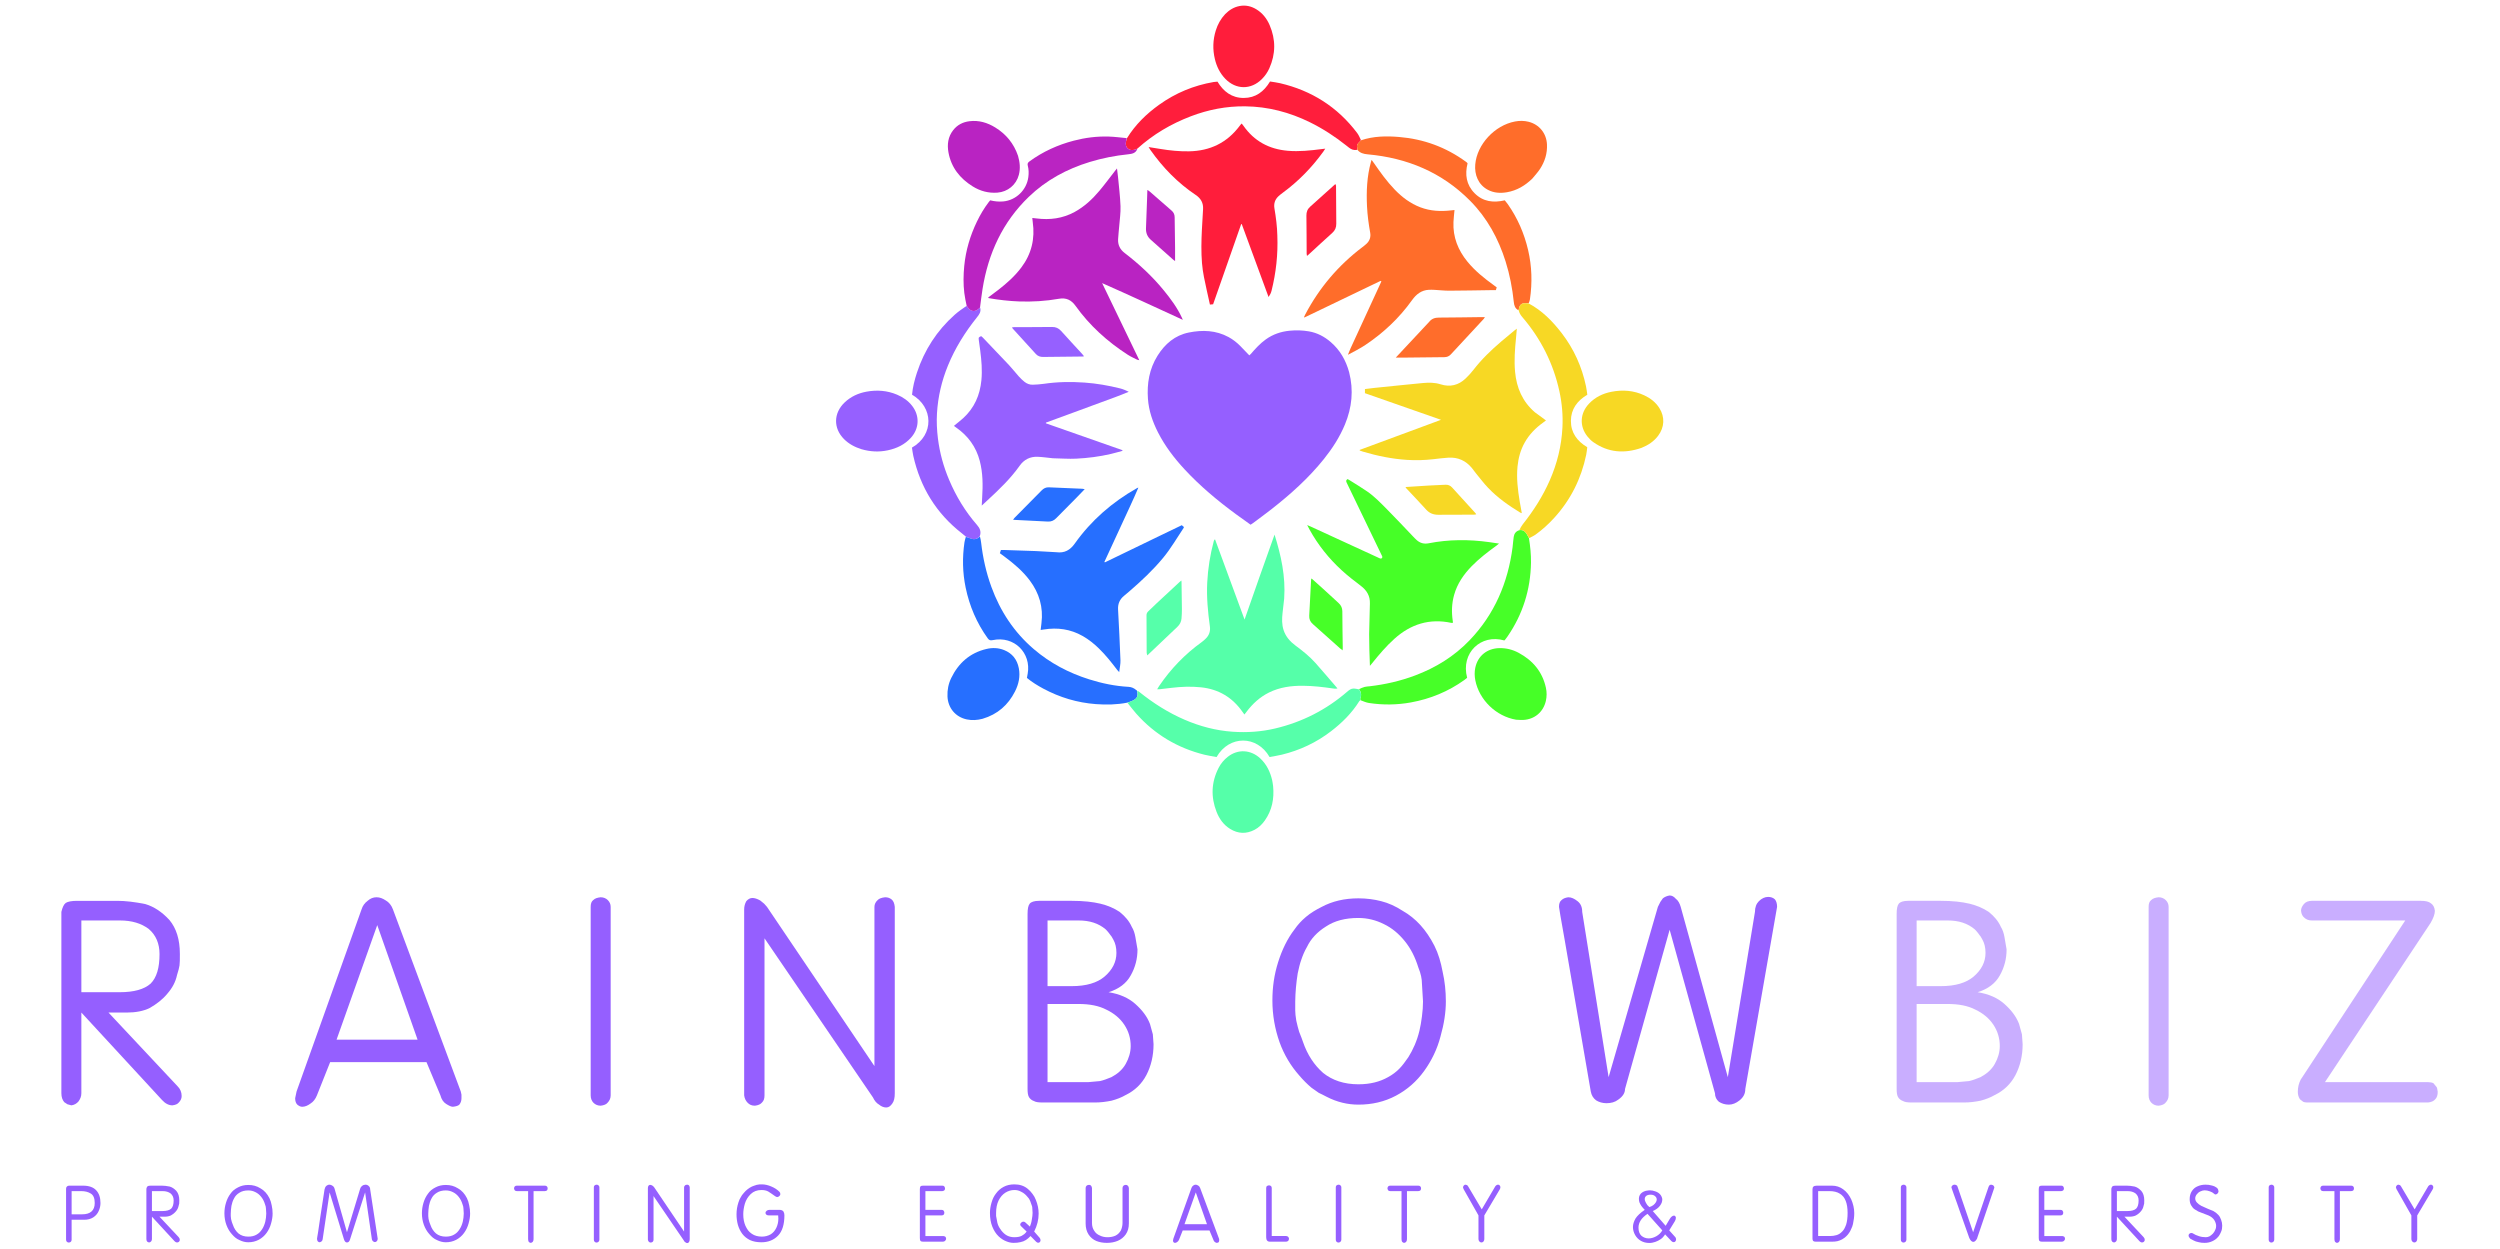 <?xml version="1.0" encoding="UTF-8" standalone="no"?> <svg xmlns="http://www.w3.org/2000/svg" xmlns:xlink="http://www.w3.org/1999/xlink" xmlns:serif="http://www.serif.com/" width="100%" height="100%" viewBox="0 0 1887 943" version="1.1" xml:space="preserve" style="fill-rule:evenodd;clip-rule:evenodd;stroke-linejoin:round;stroke-miterlimit:2;"><rect id="Artboard3" x="0" y="0" width="1886.51" height="942.505" style="fill:none;"></rect><g><g><g><path d="M850.655,104.292c6.299,-10.197 14.699,-18.401 24.382,-25.312c12.339,-8.806 26.021,-14.491 40.975,-17.067c0.923,-0.159 1.868,-0.188 2.946,-0.292c4.487,7.496 10.822,12.326 19.815,12.316c8.9,-0.009 15.233,-4.701 19.85,-12.421c2.474,0.413 5.044,0.697 7.544,1.281c23.857,5.582 43.371,17.939 58.179,37.537c1.171,1.549 1.959,3.387 2.885,5.39c-0.475,0.74 -0.893,1.201 -1.351,1.619c-1.29,1.178 -2.026,2.508 -1.423,4.324c0.141,0.425 0.061,0.924 -0.119,1.451c-2.461,0.468 -4.373,-0.31 -6.113,-1.672c-0.681,-0.532 -1.359,-1.068 -2.037,-1.605c-8.519,-6.758 -17.572,-12.68 -27.337,-17.496c-15.44,-7.615 -31.716,-11.897 -48.968,-12.092c-14.136,-0.159 -27.809,2.463 -41.002,7.505c-14.889,5.691 -28.437,13.626 -40.419,24.458c-0.826,0.303 -1.461,0.617 -2.131,0.808c-4.185,1.198 -7.384,-1.8 -6.453,-6.049c0.199,-0.907 0.515,-1.789 0.777,-2.683Z" style="fill:#ff1e3c;fill-rule:nonzero;"></path><path d="M1154.05,406.169c0.977,6.14 1.646,12.311 1.543,18.534c-0.337,20.37 -6.214,38.989 -17.773,55.79c-0.579,0.842 -1.215,1.645 -1.839,2.454c-0.14,0.182 -0.341,0.317 -0.504,0.465c-17.696,-5.13 -33.076,9.501 -28.077,28.18c-0.651,0.521 -1.349,1.133 -2.1,1.672c-12.152,8.709 -25.645,14.245 -40.324,16.923c-10.538,1.922 -21.125,2.034 -31.706,0.418c-2.064,-0.316 -4.042,-1.203 -6.283,-2.05c-0.233,-0.585 -0.358,-0.992 -0.233,-1.298c1.051,-2.562 0.753,-4.888 -0.982,-7.115c1.505,-0.659 2.856,-1.294 4.276,-1.666c1.204,-0.317 2.488,-0.331 3.737,-0.477c11.754,-1.366 23.216,-3.989 34.3,-8.15c15.599,-5.855 29.493,-14.43 41.073,-26.483c18.936,-19.709 29.056,-43.548 32.554,-70.416c0.334,-2.567 0.445,-5.166 0.844,-7.722c0.372,-2.389 1.596,-4.25 4.225,-5.018c2.829,-0.538 4.395,0.954 5.645,2.966c0.598,0.962 1.086,1.993 1.624,2.993Z" style="fill:#47ff28;fill-rule:nonzero;"></path><path d="M1024.54,113.056c-0.022,-0.465 0.058,-0.964 -0.083,-1.389c-0.603,-1.816 0.133,-3.146 1.423,-4.324c0.458,-0.418 0.876,-0.879 1.393,-1.449c9.451,-3.19 19.108,-3.298 28.758,-2.502c18.492,1.527 35.347,7.685 50.38,18.654c0.317,0.231 0.624,0.478 0.921,0.736c0.113,0.099 0.184,0.247 0.383,0.526c-2.086,8.335 -1.03,16.164 5.343,22.574c6.332,6.369 14.1,7.342 22.753,5.33c0.735,0.936 1.598,1.934 2.349,3.009c7.332,10.5 12.338,22.038 15.247,34.489c2.877,12.314 3.223,24.734 1.387,37.227c-0.137,0.926 -0.433,1.83 -0.964,2.887c-1.233,0.112 -2.159,0.045 -3.082,0.06c-2.041,0.033 -3.298,0.915 -3.959,2.868c-0.268,0.788 -0.324,1.648 -0.635,2.436c-2.629,-1.33 -3.272,-3.66 -3.533,-6.144c-1.093,-10.415 -3.044,-20.656 -6.191,-30.654c-5.44,-17.281 -13.924,-32.844 -26.726,-45.777c-21.323,-21.542 -47.575,-32.438 -77.485,-35.122c-3.021,-0.271 -5.706,-0.974 -7.679,-3.435Z" style="fill:#ff6d2b;fill-rule:nonzero;"></path><path d="M1146.31,234.227c0.152,-0.827 0.208,-1.687 0.476,-2.475c0.661,-1.953 1.918,-2.835 3.959,-2.868c0.923,-0.015 1.849,0.052 2.99,0.095c10.332,5.456 18.123,13.516 25.027,22.461c9.221,11.947 15.262,25.419 18.368,40.19c0.434,2.059 0.647,4.165 0.974,6.322c-7.631,4.5 -12.346,10.87 -12.385,19.723c-0.038,8.866 4.617,15.269 12.338,19.891c-0.251,1.864 -0.392,3.81 -0.787,5.704c-3.762,18.022 -11.698,33.938 -24.115,47.581c-4.302,4.728 -9.009,9.01 -14.201,12.733c-1.388,0.996 -2.998,1.682 -4.705,2.548c-0.736,-0.963 -1.224,-1.994 -1.822,-2.956c-1.25,-2.012 -2.816,-3.504 -5.587,-3.125c0.768,-1.569 1.545,-3.038 2.56,-4.318c8.105,-10.214 15.074,-21.116 20.332,-33.08c5.593,-12.727 8.882,-26.014 9.594,-39.899c0.473,-9.233 -0.324,-18.396 -2.295,-27.426c-4.587,-21.011 -13.978,-39.644 -27.969,-55.963c-1.305,-1.522 -2.331,-3.159 -2.752,-5.138Z" style="fill:#f7d825;fill-rule:nonzero;"></path><path d="M729.076,405.082c-1.021,-0.849 -2.019,-1.728 -3.067,-2.543c-19.333,-15.045 -31.337,-34.684 -36.665,-58.496c-0.46,-2.055 -0.678,-4.164 -1,-6.195c16.952,-9.658 16.183,-30.628 0.062,-39.929c0.527,-5.681 1.924,-11.22 3.71,-16.66c5.617,-17.105 15.069,-31.739 28.53,-43.717c2.692,-2.395 5.687,-4.448 8.83,-6.607c0.654,0.547 1.02,1.042 1.385,1.538c2.007,2.725 5.131,3.028 7.637,0.745c0.397,-0.362 0.81,-0.707 1.342,-0.922c0.827,3.028 -0.747,5.105 -2.387,7.153c-8.938,11.161 -16.481,23.158 -21.918,36.428c-4.744,11.579 -7.565,23.611 -8.304,36.09c-0.376,6.354 -0.066,12.706 0.721,19.046c1.345,10.834 4.227,21.231 8.474,31.257c5.248,12.387 12.133,23.781 20.998,33.931c2.152,2.464 3.379,5.084 2.13,8.462c-1.987,2.454 -4.335,2.779 -7.012,1.753c-1.156,-0.443 -2.311,-0.889 -3.466,-1.334Z" style="fill:#9660ff;fill-rule:nonzero;"></path><path d="M729,405.257c1.231,0.27 2.386,0.716 3.542,1.159c2.677,1.026 5.025,0.701 7.096,-1.581c0.467,1.721 0.753,3.343 0.943,4.976c1.321,11.354 3.798,22.443 7.716,33.187c6.699,18.367 17.113,34.222 32.04,46.987c12.299,10.519 26.32,17.904 41.706,22.766c9.696,3.064 19.59,5.121 29.769,5.678c2.186,0.119 4.121,0.919 5.861,2.482c0.244,0.204 0.414,0.277 0.582,0.338c-0.002,-0.013 -0.025,-0.001 -0.055,0.189c0.985,3.982 0.22,5.717 -3.398,7.464c-1.249,0.602 -2.605,0.98 -3.913,1.461c-7.856,1.532 -15.801,1.688 -23.731,1.093c-14.058,-1.053 -27.307,-5.045 -39.731,-11.718c-4.298,-2.309 -8.436,-4.871 -12.313,-8.026c0.2,-1.104 0.393,-2.172 0.585,-3.241c2.778,-15.466 -10.088,-28.806 -26.505,-25.299c-1.812,0.387 -2.706,-0.046 -3.693,-1.42c-8.288,-11.541 -13.737,-24.313 -16.62,-38.193c-2.359,-11.353 -2.576,-22.778 -0.9,-34.239c0.192,-1.314 0.623,-2.593 1.019,-4.063Z" style="fill:#276fff;fill-rule:nonzero;"></path><path d="M739.713,232.158c-0.405,0.353 -0.818,0.698 -1.215,1.06c-2.506,2.283 -5.63,1.98 -7.637,-0.745c-0.365,-0.496 -0.731,-0.991 -1.216,-1.573c-0.687,-3.326 -1.402,-6.549 -1.794,-9.81c-0.811,-6.735 -0.7,-13.488 -0.052,-20.242c1.133,-11.792 4.459,-22.953 9.584,-33.597c2.495,-5.183 5.418,-10.119 8.906,-14.706c0.329,-0.433 0.698,-0.836 1.113,-1.329c3.23,0.787 6.483,1.133 9.803,0.832c9.738,-0.882 17.73,-8.662 18.983,-18.392c0.379,-2.937 0.328,-5.812 -0.427,-8.648c-0.386,-1.451 0.054,-2.282 1.227,-3.139c10.156,-7.428 21.399,-12.52 33.534,-15.696c8.643,-2.263 17.45,-3.363 26.375,-3.093c4.467,0.135 8.92,0.759 13.568,1.187c-0.072,0.919 -0.388,1.801 -0.587,2.708c-0.931,4.249 2.268,7.247 6.453,6.049c0.67,-0.191 1.305,-0.505 2.125,-0.637c-1.144,3.237 -3.954,3.772 -6.82,4.064c-9.881,1.008 -19.586,2.897 -29.081,5.803c-17.336,5.304 -32.95,13.709 -46.057,26.346c-19.781,19.071 -30.588,42.721 -34.893,69.579c-0.744,4.641 -1.267,9.318 -1.892,13.979Z" style="fill:#ba24c2;fill-rule:nonzero;"></path><path d="M851.003,530.474c1.194,-0.592 2.55,-0.97 3.799,-1.572c3.618,-1.747 4.383,-3.482 3.563,-7.457c0.641,0.135 1.105,0.431 1.531,0.774c10.529,8.481 21.846,15.675 34.288,21.04c11.572,4.99 23.619,8.181 36.196,9.053c10.799,0.749 21.54,0.042 32.107,-2.459c20.431,-4.836 38.614,-14.098 54.495,-27.849c1.325,-1.146 2.752,-2.243 4.551,-2.288c1.367,-0.034 2.745,0.36 4.118,0.564c1.86,2.089 2.158,4.415 1.107,6.977c-0.125,0.306 0,0.713 0.083,1.209c-0.239,0.348 -0.665,0.49 -0.847,0.783c-5.608,9.01 -13.035,16.339 -21.381,22.739c-11.065,8.485 -23.456,14.317 -37.006,17.622c-3.108,0.758 -6.287,1.221 -9.326,1.799c-9.415,-16.488 -30.444,-16.647 -40.016,0.002c-2.961,-0.558 -6.069,-0.988 -9.096,-1.74c-20.351,-5.057 -37.6,-15.315 -51.533,-31.027c-2.29,-2.583 -4.352,-5.368 -6.633,-8.17Z" style="fill:#56ffaa;fill-rule:nonzero;"></path><path d="M924.753,10.657c3.129,-3.133 6.597,-5.293 10.856,-6.103c4.564,-0.867 8.75,0.086 12.652,2.452c4.672,2.833 7.905,6.969 10.034,11.9c4.705,10.897 4.644,21.832 -0.221,32.687c-1.361,3.038 -3.246,5.741 -5.61,8.103c-8.208,8.203 -19.581,8.112 -27.629,-0.243c-4.036,-4.19 -6.498,-9.246 -7.841,-14.839c-1.743,-7.261 -1.543,-14.496 0.695,-21.649c1.429,-4.568 3.672,-8.671 7.064,-12.308Z" style="fill:#ff1d3b;fill-rule:nonzero;"></path><path d="M741.631,542.541c-4.047,1.059 -7.935,1.302 -11.858,0.481c-8.532,-1.786 -14.24,-8.604 -14.616,-17.348c-0.21,-4.897 0.717,-9.575 2.844,-13.948c5.493,-11.296 14.107,-18.919 26.497,-21.872c4.536,-1.082 9.082,-0.929 13.441,0.833c6.175,2.496 9.796,7.153 11.059,13.655c1.206,6.212 -0.102,12.089 -2.892,17.591c-5.182,10.224 -13.176,17.269 -24.475,20.608Z" style="fill:#266fff;fill-rule:nonzero;"></path><path d="M1156.6,134.799c-5.487,5.34 -11.716,9.025 -19.155,10.305c-4.967,0.854 -9.886,0.584 -14.469,-1.864c-7.274,-3.884 -10.11,-11.469 -9.458,-19.116c1.285,-15.077 14.617,-29.526 30.026,-32.43c3.423,-0.645 6.874,-0.639 10.293,0.233c8.055,2.054 13.414,8.729 13.815,17.048c0.327,6.781 -1.596,12.922 -5.228,18.52c-1.657,2.554 -3.789,4.8 -5.824,7.304Z" style="fill:#ff6d2a;fill-rule:nonzero;"></path><path d="M1144.3,543.231c-15.108,-2.585 -27.839,-14.969 -30.742,-29.808c-0.608,-3.109 -0.661,-6.274 -0.017,-9.376c1.857,-8.946 8.84,-14.636 18.146,-14.845c5.219,-0.117 10.148,1.145 14.714,3.615c10.636,5.754 17.813,14.27 20.445,26.259c0.73,3.328 0.732,6.703 -0.043,10.05c-1.935,8.347 -8.549,13.897 -17.117,14.283c-1.721,0.078 -3.453,-0.082 -5.386,-0.178Z" style="fill:#46ff27;fill-rule:nonzero;"></path><path d="M1238.97,338.062c-12.925,4.471 -25.065,3.588 -36.3,-4.306c-1.712,-1.202 -3.248,-2.77 -4.55,-4.417c-6.089,-7.702 -5.536,-17.492 1.278,-24.67c4.604,-4.851 10.361,-7.65 16.81,-8.929c8.532,-1.693 16.903,-1.079 24.889,2.652c4.652,2.173 8.615,5.218 11.389,9.599c4.28,6.763 3.896,14.542 -0.934,20.944c-3.223,4.272 -7.504,7.098 -12.582,9.127Z" style="fill:#f7d824;fill-rule:nonzero;"></path><path d="M768.415,117.654c1.395,4.863 1.868,9.568 0.6,14.362c-1.993,7.534 -8.353,12.78 -16.137,13.381c-6.759,0.523 -12.958,-1.151 -18.65,-4.684c-9.661,-5.997 -16.264,-14.301 -18.33,-25.674c-1.086,-5.982 -0.353,-11.78 3.558,-16.786c3.116,-3.989 7.293,-6.124 12.262,-6.749c7.104,-0.894 13.569,1.058 19.536,4.741c8.178,5.046 13.98,12.076 17.161,21.409Z" style="fill:#b923c2;fill-rule:nonzero;"></path><path d="M650.341,339.088c-5.14,-1.594 -9.615,-3.976 -13.302,-7.683c-8.161,-8.207 -7.926,-19.624 0.471,-27.618c4.66,-4.436 10.26,-6.994 16.466,-8.143c7.885,-1.459 15.664,-0.918 23.132,2.255c4.484,1.904 8.403,4.59 11.415,8.492c5.748,7.446 5.394,16.965 -0.917,23.974c-4.713,5.234 -10.726,8.091 -17.505,9.533c-6.589,1.402 -13.115,1.102 -19.76,-0.81Z" style="fill:#9660ff;fill-rule:nonzero;"></path><path d="M960.936,593.329c0.932,9.518 -0.788,18.208 -6.237,25.955c-2.055,2.921 -4.592,5.4 -7.793,7.069c-6.238,3.253 -12.403,3.001 -18.381,-0.674c-4.954,-3.046 -8.189,-7.577 -10.26,-12.875c-4.413,-11.284 -4.005,-22.425 1.571,-33.263c1.675,-3.256 4.005,-6.029 6.88,-8.294c7.597,-5.982 17.32,-5.503 24.506,1.184c4.831,4.496 7.538,10.176 9.011,16.506c0.319,1.371 0.443,2.787 0.703,4.392Z" style="fill:#55ffa9;fill-rule:nonzero;"></path><path d="M857.673,520.911c0.109,-0.063 0.293,0.005 0.53,0.212c-0.116,0.065 -0.286,-0.008 -0.53,-0.212Z" style="fill:#56ffaa;fill-rule:nonzero;"></path><path d="M1018.33,280.967c3.49,13.631 2.113,26.672 -3.161,39.407c-3.947,9.532 -9.478,18.096 -15.902,26.11c-11.487,14.33 -25.062,26.497 -39.458,37.789c-4.641,3.641 -9.422,7.101 -14.145,10.636c-0.498,0.374 -1.037,0.694 -1.71,1.14c-3.709,-2.66 -7.433,-5.277 -11.1,-7.972c-13.849,-10.176 -27,-21.159 -38.707,-33.785c-7.841,-8.456 -14.798,-17.556 -20.064,-27.873c-4.079,-7.992 -6.97,-16.38 -7.618,-25.35c-0.834,-11.542 1.01,-22.621 7.257,-32.598c5.557,-8.875 13.135,-15.385 23.599,-17.487c10.289,-2.068 20.501,-1.74 30.048,3.459c3.274,1.783 6.178,4.06 8.792,6.701c2.263,2.286 4.463,4.634 6.814,7.083c0.384,-0.351 0.8,-0.661 1.131,-1.044c3.451,-3.994 6.983,-7.897 11.307,-10.999c5.375,-3.855 11.371,-5.905 17.937,-6.555c4.89,-0.484 9.734,-0.354 14.56,0.471c6.293,1.077 11.74,3.957 16.531,8.09c7.01,6.047 11.417,13.719 13.889,22.777Z" style="fill:#955fff;fill-rule:nonzero;"></path><path d="M1158.55,311.205c2.78,2.059 5.434,4.007 8.343,6.142c-0.66,0.501 -1.295,1.009 -1.957,1.479c-5.784,4.107 -10.66,9.048 -14.141,15.288c-3.116,5.585 -4.741,11.615 -5.366,17.937c-0.882,8.923 0.197,17.731 1.647,26.51c0.472,2.858 1.023,5.703 1.581,8.788c-0.478,-0.168 -0.831,-0.229 -1.115,-0.401c-8.763,-5.332 -17.135,-11.208 -24.244,-18.653c-3.302,-3.458 -6.193,-7.312 -9.239,-11.012c-1.048,-1.273 -1.959,-2.66 -3.004,-3.936c-4.604,-5.619 -10.554,-8.34 -17.81,-7.909c-3.838,0.229 -7.659,0.756 -11.483,1.183c-6.5,0.726 -12.993,0.918 -19.539,0.51c-11.442,-0.714 -22.563,-2.99 -33.514,-6.251c-0.794,-0.236 -1.569,-0.537 -2.353,-0.807c-0.011,-0.167 -0.022,-0.334 -0.033,-0.501c20.262,-7.495 40.523,-14.991 61.359,-22.699c-19.472,-6.815 -38.415,-13.445 -57.426,-20.098l0,-3.116c2.242,-0.278 4.473,-0.593 6.712,-0.827c6.721,-0.705 13.446,-1.383 20.17,-2.061c5.63,-0.568 11.257,-1.17 16.893,-1.665c4.474,-0.392 8.901,-0.442 13.304,0.961c7.121,2.269 13.537,0.764 18.944,-4.427c2.093,-2.01 4.098,-4.155 5.863,-6.453c6.125,-7.972 13.328,-14.868 20.935,-21.374c3.288,-2.812 6.635,-5.554 9.962,-8.321c0.47,-0.391 0.974,-0.74 1.878,-1.422c-0.23,2.625 -0.398,4.827 -0.62,7.023c-0.865,8.534 -1.508,17.082 -0.702,25.652c1.125,11.961 5.531,22.36 14.955,30.46Z" style="fill:#f7d824;fill-rule:nonzero;"></path><path d="M1017.44,267.659c0.655,-1.587 1.257,-3.2 1.974,-4.759c7.424,-16.141 14.867,-32.273 22.303,-48.409c0.326,-0.709 0.631,-1.429 0.925,-2.096c-0.121,-0.145 -0.161,-0.211 -0.218,-0.256c-0.055,-0.044 -0.139,-0.108 -0.19,-0.093c-0.298,0.091 -0.603,0.175 -0.882,0.31c-18.909,9.086 -37.815,18.177 -56.725,27.261c-0.037,0.017 -0.12,-0.059 -0.383,-0.199c0.301,-0.654 0.582,-1.348 0.929,-2.008c10.604,-20.164 24.986,-37.125 43.165,-50.865c1.065,-0.805 2.115,-1.642 3.093,-2.548c2.443,-2.265 3.362,-5.124 2.786,-8.354c-1.176,-6.587 -2.082,-13.203 -2.401,-19.886c-0.539,-11.282 -0.073,-22.484 2.951,-33.455c0.116,-0.422 0.259,-0.837 0.507,-1.634c0.713,0.978 1.218,1.641 1.692,2.325c4.848,6.984 9.773,13.909 15.695,20.05c5.576,5.781 11.853,10.556 19.441,13.435c7.538,2.86 15.319,3.25 23.235,2.313c0.835,-0.099 1.672,-0.178 2.524,-0.267c-0.283,3.173 -0.662,6.12 -0.789,9.077c-0.49,11.4 3.463,21.258 10.606,29.974c5.689,6.94 12.615,12.492 19.842,17.708c0.698,0.503 1.387,1.019 2.188,1.608c-0.198,0.667 -0.389,1.31 -0.624,2.101c-1.087,0 -2.102,-0.012 -3.116,0.002c-10.698,0.151 -21.395,0.376 -32.093,0.422c-3.689,0.016 -7.378,-0.43 -11.07,-0.627c-1.409,-0.075 -2.828,-0.118 -4.237,-0.052c-5.68,0.268 -9.591,3.38 -12.77,7.826c-9.628,13.462 -21.492,24.642 -35.223,33.816c-4.1,2.739 -8.555,4.948 -13.004,7.331c-0.156,-0.068 -0.131,-0.051 -0.131,-0.051Z" style="fill:#ff6d2a;fill-rule:nonzero;"></path><path d="M753.604,218.733c6.493,-5.043 12.452,-10.387 17.317,-16.864c7.678,-10.223 10.398,-21.675 8.592,-34.27c-0.132,-0.923 -0.2,-1.854 -0.328,-3.072c1.177,0.128 2.165,0.218 3.149,0.345c10.094,1.3 19.75,0.066 28.793,-4.876c7.369,-4.028 13.4,-9.648 18.733,-16.01c4.141,-4.94 7.966,-10.144 11.934,-15.229c0.325,-0.415 0.667,-0.817 1.316,-1.612c0.303,2.524 0.598,4.582 0.789,6.649c0.673,7.279 1.605,14.551 1.86,21.846c0.174,4.995 -0.594,10.024 -0.979,15.035c-0.252,3.291 -0.671,6.571 -0.839,9.865c-0.22,4.295 1.406,7.712 4.904,10.394c10.836,8.308 20.828,17.533 29.482,28.129c5.281,6.466 10.268,13.147 13.79,20.788c0.161,0.349 0.307,0.705 0.682,1.572c-20.496,-9.389 -40.512,-18.741 -60.914,-27.73c9.295,19.275 18.591,38.55 28.06,58.184c-0.829,-0.202 -1.343,-0.233 -1.764,-0.447c-2.308,-1.17 -4.701,-2.218 -6.868,-3.613c-15.439,-9.933 -28.859,-22.056 -39.565,-37.038c-3.113,-4.356 -7.037,-6.22 -12.39,-5.276c-10.023,1.768 -20.136,2.401 -30.312,2.02c-7.635,-0.286 -15.201,-1.177 -22.723,-2.476c-0.118,-0.02 -0.212,-0.183 -0.508,-0.456c2.573,-1.934 5.115,-3.844 7.789,-5.858Z" style="fill:#b923c2;fill-rule:nonzero;"></path><path d="M969.294,451.866c-0.413,3.73 -0.834,7.237 -1.218,10.748c-0.481,4.4 -0.619,8.775 0.805,13.069c1.631,4.917 4.915,8.589 8.948,11.582c5.384,3.995 10.631,8.141 15.092,13.155c5.533,6.219 10.902,12.583 16.605,19.19c-1.464,0.41 -2.51,0.176 -3.525,0.027c-7.469,-1.097 -14.974,-1.957 -22.518,-2.019c-8.87,-0.073 -17.567,1.084 -25.659,5.102c-6.84,3.396 -12.3,8.4 -16.87,14.446c-0.509,0.674 -1.038,1.333 -1.672,2.145c-0.552,-0.759 -0.973,-1.316 -1.372,-1.889c-7.629,-10.973 -18.036,-17.229 -31.373,-18.636c-7.475,-0.789 -14.909,-0.492 -22.343,0.404c-2.963,0.357 -5.927,0.712 -8.893,1.046c-0.523,0.059 -1.058,0.008 -1.871,0.008c0.554,-0.921 0.953,-1.662 1.423,-2.355c8.783,-12.951 19.463,-24.064 32.172,-33.218c1.142,-0.823 2.2,-1.783 3.202,-2.775c2.523,-2.501 3.465,-5.649 2.993,-9.064c-1.522,-10.999 -2.558,-22.022 -2.002,-33.136c0.531,-10.623 2.21,-21.077 4.966,-31.354c0.113,-0.422 0.284,-0.828 0.903,-1.305c7.364,20.004 14.727,40.008 22.31,60.61c7.648,-21.699 14.963,-42.941 22.633,-64.124c4.927,15.685 8.433,31.548 7.264,48.343Z" style="fill:#55ffa9;fill-rule:nonzero;"></path><path d="M964.132,177.899c0.552,14.229 -0.991,28.012 -4.378,41.591c-0.408,1.636 -1.196,3.178 -2.247,4.696c-6.739,-18.333 -13.479,-36.666 -20.218,-54.999c-0.153,-0.001 -0.305,-0.003 -0.458,-0.004c-7.038,20.102 -14.077,40.205 -21.176,60.482c-0.724,0.068 -1.477,0.138 -2.4,0.225c-0.806,-3.612 -1.597,-7.115 -2.368,-10.624c-1.501,-6.83 -3.066,-13.645 -3.628,-20.644c-0.675,-8.41 -0.497,-16.818 -0.075,-25.227c0.26,-5.183 0.577,-10.364 0.885,-15.545c0.278,-4.683 -1.681,-8.101 -5.565,-10.705c-13.556,-9.091 -24.748,-20.592 -34.137,-33.893c-0.439,-0.622 -0.816,-1.288 -1.421,-2.248c3.285,0.525 6.202,0.98 9.115,1.458c7.074,1.163 14.178,1.876 21.363,1.758c15.891,-0.262 28.764,-6.458 38.316,-19.284c0.374,-0.503 0.772,-0.989 1.167,-1.475c0.04,-0.048 0.14,-0.047 0.399,-0.124c0.369,0.472 0.809,0.987 1.195,1.54c8.141,11.658 19.392,17.722 33.49,18.93c8.622,0.739 17.116,-0.193 25.623,-1.282c0.751,-0.096 1.503,-0.18 2.685,-0.321c-0.641,0.989 -1.025,1.641 -1.466,2.252c-8.631,11.953 -18.804,22.385 -30.707,31.113c-1.076,0.789 -2.133,1.619 -3.112,2.524c-2.692,2.491 -3.682,5.591 -3.078,9.194c1.133,6.752 2.033,13.527 2.196,20.612Z" style="fill:#ff1d3b;fill-rule:nonzero;"></path><path d="M1033.43,478.737c0.144,-6.368 0.301,-12.5 0.456,-18.632c0.038,-1.495 0.057,-2.99 0.113,-4.484c0.217,-5.77 -2.335,-10.021 -6.875,-13.454c-4.951,-3.743 -9.882,-7.564 -14.447,-11.758c-9.679,-8.893 -17.826,-19.065 -24.193,-30.608c-0.53,-0.961 -1.025,-1.943 -1.833,-3.48c1.14,0.476 1.809,0.731 2.459,1.029c16.926,7.784 33.849,15.573 50.774,23.36c0.642,0.296 1.266,0.667 1.94,0.852c1.062,0.293 1.836,-0.575 1.48,-1.62c-0.176,-0.516 -0.477,-0.99 -0.716,-1.485c-8.604,-17.848 -17.204,-35.697 -25.819,-53.539c-0.557,-1.155 -1.325,-2.266 0.401,-3.317c0.45,0.256 0.987,0.534 1.496,0.856c4.451,2.821 8.99,5.514 13.32,8.509c5.589,3.866 10.283,8.795 15.045,13.591c6.539,6.588 12.864,13.39 19.288,20.093c0.979,1.022 1.949,2.059 3.002,3.002c2.576,2.305 5.593,3.086 8.986,2.421c15.212,-2.98 30.482,-3.006 45.791,-0.87c2.319,0.323 4.633,0.679 7.366,1.081c-0.862,0.694 -1.373,1.144 -1.921,1.543c-6.557,4.773 -13.01,9.671 -18.692,15.502c-6.069,6.229 -10.907,13.199 -13.282,21.696c-1.789,6.396 -2.016,12.863 -1.061,19.402c0.068,0.465 0.122,0.932 0.168,1.399c0.006,0.059 -0.071,0.126 -0.195,0.327c-0.282,-0 -0.665,0.066 -1.017,-0.01c-16.43,-3.534 -30.614,0.925 -42.96,12.01c-6.174,5.544 -11.507,11.845 -16.694,18.285c-0.482,0.599 -0.987,1.179 -1.799,2.145c-0.347,-8.158 -0.553,-15.88 -0.581,-23.846Z" style="fill:#46ff27;fill-rule:nonzero;"></path><path d="M875.823,404.222c5.47,-2.631 10.778,-5.192 16.184,-7.8c0.558,0.474 1.081,0.917 1.54,1.307c-0.015,0.29 0.034,0.48 -0.038,0.588c-5.12,7.641 -9.713,15.652 -15.592,22.762c-7.694,9.307 -16.498,17.512 -25.622,25.386c-1.31,1.13 -2.637,2.241 -3.969,3.347c-3.19,2.649 -4.626,6 -4.407,10.175c0.671,12.798 1.335,25.598 1.814,38.405c0.103,2.775 -0.579,5.58 -0.964,8.94c-0.787,-0.875 -1.196,-1.269 -1.535,-1.716c-4.283,-5.644 -8.683,-11.189 -13.773,-16.142c-3.736,-3.635 -7.774,-6.871 -12.325,-9.451c-9.138,-5.181 -18.906,-6.536 -29.184,-4.89c-0.748,0.119 -1.501,0.215 -2.467,0.352c0.222,-1.859 0.408,-3.473 0.609,-5.084c1.5,-12.005 -1.656,-22.734 -8.877,-32.343c-5.305,-7.056 -11.974,-12.67 -19,-17.903c-1.129,-0.841 -2.267,-1.671 -3.514,-2.59c0.259,-0.788 0.496,-1.51 0.796,-2.422c0.951,0 1.873,-0.026 2.793,0.004c7.862,0.256 15.725,0.48 23.584,0.799c4.871,0.197 9.736,0.54 14.603,0.818c0.314,0.018 0.631,0.016 0.942,0.057c6.006,0.795 10.274,-1.535 13.807,-6.514c12.392,-17.469 28.203,-31.212 46.811,-41.77c0.338,-0.192 0.678,-0.383 1.204,-0.467c-4.032,9.48 -8.443,18.769 -12.745,28.108c-4.292,9.318 -8.597,18.63 -12.896,27.945c0.121,0.12 0.241,0.24 0.362,0.361c13.898,-6.731 27.797,-13.461 41.859,-20.262Z" style="fill:#266fff;fill-rule:nonzero;"></path><path d="M794.698,345.902c-3.97,-0.404 -7.714,-0.963 -11.475,-1.119c-5.675,-0.236 -10.277,2.088 -13.558,6.721c-6.915,9.768 -15.493,17.971 -24.23,26.034c-1.315,1.213 -2.627,2.428 -4.41,4.076c0.123,-2.384 0.197,-4.214 0.314,-6.041c0.593,-9.291 0.572,-18.54 -1.796,-27.639c-2.776,-10.664 -8.874,-18.975 -17.861,-25.245c-0.45,-0.314 -0.901,-0.628 -1.334,-0.966c-0.112,-0.088 -0.154,-0.265 -0.217,-0.378c2.3,-1.899 4.675,-3.701 6.869,-5.701c8.426,-7.68 12.672,-17.356 13.76,-28.625c0.732,-7.582 0.067,-15.063 -0.896,-22.553c-0.341,-2.648 -0.765,-5.286 -1.086,-7.936c-0.226,-1.867 -0.178,-1.873 1.796,-2.814c0.364,0.304 0.811,0.61 1.177,0.993c6.627,6.941 13.284,13.854 19.842,20.86c2.578,2.752 4.883,5.758 7.405,8.566c1.306,1.453 2.729,2.83 4.254,4.049c1.819,1.455 3.985,2.292 6.343,2.201c2.74,-0.106 5.496,-0.263 8.205,-0.664c10.24,-1.516 20.5,-1.682 30.812,-0.95c9.124,0.647 18.083,2.211 26.935,4.423c2.19,0.547 4.281,1.488 6.438,2.52c-6.863,2.927 -13.83,5.381 -20.76,7.93c-6.933,2.55 -13.86,5.118 -20.793,7.667c-6.988,2.568 -13.981,5.123 -20.971,7.684c-0.01,0.174 -0.02,0.347 -0.03,0.521c19.259,6.759 38.518,13.518 57.776,20.276c-0.003,0.178 -0.007,0.355 -0.01,0.532c-2.909,0.779 -5.8,1.637 -8.731,2.322c-8.589,2.008 -17.288,3.11 -26.112,3.556c-5.84,0.295 -11.627,-0.216 -17.656,-0.3Z" style="fill:#9660ff;fill-rule:nonzero;"></path><path d="M1078.71,242.97c1.969,-2.481 4.419,-3.24 7.376,-3.251c10.774,-0.042 21.547,-0.234 32.321,-0.367c0.697,-0.009 1.394,-0.001 2.402,-0.001c-0.415,0.626 -0.638,1.088 -0.971,1.447c-8.234,8.882 -16.502,17.734 -24.704,26.646c-1.399,1.521 -2.991,2.129 -4.994,2.147c-10.617,0.091 -21.233,0.23 -31.849,0.348c-1.386,0.015 -2.772,0.002 -4.784,0.002c8.612,-9.216 16.851,-18.031 25.203,-26.971Z" style="fill:#ff6d2b;fill-rule:nonzero;"></path><path d="M888.629,473.194c-7.519,7.142 -14.917,14.167 -22.646,21.507c-0.23,-0.962 -0.471,-1.508 -0.474,-2.055c-0.052,-9.433 -0.056,-18.867 -0.124,-28.3c-0.01,-1.327 0.594,-2.229 1.468,-3.066c2.101,-2.012 4.179,-4.049 6.306,-6.033c5.746,-5.36 11.513,-10.699 17.276,-16.042c0.323,-0.299 0.684,-0.556 1.263,-1.022c0.065,0.579 0.12,0.859 0.124,1.139c0.104,6.834 0.236,13.667 0.284,20.502c0.016,2.352 -0.101,4.712 -0.299,7.057c-0.205,2.432 -1.246,4.52 -3.178,6.313Z" style="fill:#56ffaa;fill-rule:nonzero;"></path><path d="M1007.14,452.194c1.218,1.129 2.319,2.139 3.405,3.164c1.734,1.636 2.641,3.541 2.648,6.037c0.025,9.272 0.208,18.544 0.322,27.816c0.006,0.443 -0.072,0.886 -0.142,1.675c-0.799,-0.62 -1.354,-1 -1.851,-1.444c-6.858,-6.128 -13.679,-12.299 -20.581,-18.377c-1.993,-1.756 -2.885,-3.752 -2.731,-6.412c0.528,-9.1 0.952,-18.205 1.423,-27.308c0.007,-0.135 0.112,-0.265 0.319,-0.726c5.822,5.11 11.422,10.31 17.188,15.575Z" style="fill:#47ff28;fill-rule:nonzero;"></path><path d="M812.427,375.768c-5.155,5.194 -10.227,10.235 -15.209,15.364c-1.769,1.821 -3.759,2.685 -6.297,2.546c-8.625,-0.47 -17.254,-0.879 -26.207,-1.327c0.425,-0.619 0.644,-1.068 0.977,-1.405c6.843,-6.936 13.704,-13.853 20.547,-20.788c1.507,-1.529 3.229,-2.424 5.44,-2.325c8.397,0.377 16.795,0.716 25.192,1.083c0.527,0.023 1.048,0.167 1.879,0.306c-2.194,2.273 -4.199,4.35 -6.322,6.546Z" style="fill:#276fff;fill-rule:nonzero;"></path><path d="M816.798,267.137c0.497,0.599 0.875,1.072 1.439,1.78c-0.534,0.094 -0.804,0.181 -1.075,0.184c-9.91,0.113 -19.82,0.216 -29.729,0.327c-2.14,0.024 -4.03,-0.546 -5.517,-2.18c-5.877,-6.456 -11.762,-12.906 -17.636,-19.365c-0.144,-0.158 -0.196,-0.399 -0.393,-0.819c0.62,-0.056 1.122,-0.138 1.625,-0.14c9.521,-0.037 19.043,-0.002 28.563,-0.133c2.831,-0.039 4.957,0.903 6.83,2.99c5.202,5.793 10.508,11.493 15.893,17.356Z" style="fill:#9660ff;fill-rule:nonzero;"></path><path d="M1007.9,138.955c0.295,0.399 0.536,0.877 0.54,1.356c0.067,9.509 0.051,19.019 0.185,28.527c0.041,2.896 -0.905,5.082 -3.077,7.019c-5.981,5.337 -11.835,10.815 -17.743,16.234c-0.344,0.315 -0.719,0.597 -1.3,1.076c-0.102,-0.679 -0.235,-1.157 -0.238,-1.637c-0.058,-9.588 -0.04,-19.176 -0.182,-28.763c-0.042,-2.807 0.79,-4.956 2.918,-6.836c6.303,-5.566 12.497,-11.256 18.897,-16.976Z" style="fill:#ff1e3c;fill-rule:nonzero;"></path><path d="M865.803,150.476c0.079,-2.407 0.148,-4.587 0.228,-7.12c0.719,0.466 1.173,0.69 1.543,1.012c5.568,4.851 11.094,9.75 16.703,14.553c1.632,1.397 2.341,3.018 2.36,5.124c0.069,7.618 0.221,15.235 0.312,22.852c0.039,3.278 0.006,6.557 0.006,10.166c-0.635,-0.472 -1.069,-0.746 -1.448,-1.083c-5.638,-5.008 -11.259,-10.036 -16.907,-15.032c-2.595,-2.295 -3.734,-5.167 -3.609,-8.586c0.266,-7.219 0.534,-14.439 0.812,-21.886Z" style="fill:#ba24c2;fill-rule:nonzero;"></path><path d="M1078.52,366.481c4.302,-0.207 8.383,-0.379 12.461,-0.596c2.023,-0.108 3.688,0.562 5.045,2.052c5.923,6.506 11.851,13.009 17.77,19.519c0.151,0.165 0.231,0.396 0.45,0.785c-0.601,0.088 -1.096,0.222 -1.591,0.224c-8.959,0.035 -17.917,0.033 -26.875,0.087c-3.637,0.023 -6.698,-1.023 -9.231,-3.821c-4.955,-5.474 -10.073,-10.8 -15.118,-16.193c-0.153,-0.164 -0.241,-0.389 -0.568,-0.932c5.956,-0.379 11.696,-0.744 17.657,-1.125Z" style="fill:#f7d825;fill-rule:nonzero;"></path><path d="M1017.41,267.633c-0.047,0.023 -0.082,0.055 -0.04,0.057c0.077,-0.031 0.052,-0.048 0.04,-0.057Z" style="fill:#ff6d2a;fill-rule:nonzero;"></path></g></g><g><g transform="matrix(0.898,0,0,0.898,-442.424,-1795.63)"><g transform="matrix(300,0,0,300,531.066,2926.57)"><path d="M0.381,-0.019c0,0.007 -0.003,0.013 -0.008,0.018c-0.003,0.004 -0.009,0.007 -0.018,0.008c-0.01,-0 -0.02,-0.005 -0.029,-0.015l-0.226,-0.245l0,0.226c0,0.009 -0.003,0.016 -0.008,0.023c-0.005,0.006 -0.012,0.01 -0.02,0.011l-0.011,-0.003l-0.009,-0.006c-0.005,-0.006 -0.008,-0.014 -0.008,-0.025l0,-0.508c0.003,-0.013 0.007,-0.021 0.012,-0.025c0.006,-0.004 0.017,-0.006 0.032,-0.006l0.113,0c0.022,0 0.048,0.003 0.078,0.009c0.024,0.007 0.047,0.022 0.068,0.045c0.019,0.023 0.029,0.054 0.029,0.095c0,0.015 -0,0.025 -0.001,0.032c-0.001,0.006 -0.003,0.015 -0.007,0.027c-0.004,0.019 -0.013,0.036 -0.027,0.052c-0.013,0.016 -0.03,0.029 -0.049,0.04c-0.018,0.009 -0.04,0.013 -0.065,0.013l-0.051,0l0.194,0.207c0.007,0.007 0.011,0.016 0.011,0.027Zm-0.062,-0.398c0,-0.029 -0.01,-0.053 -0.03,-0.07c-0.021,-0.016 -0.048,-0.024 -0.081,-0.024l-0.108,0l-0,0.201l0.108,0c0.039,0 0.068,-0.008 0.086,-0.024c0.017,-0.017 0.025,-0.044 0.025,-0.083Z" style="fill:#955fff;fill-rule:nonzero;"></path></g><g transform="matrix(300,0,0,300,738.666,2926.57)"><path d="M0.473,-0.013c0,0.007 -0.002,0.013 -0.006,0.018c-0.003,0.003 -0.009,0.005 -0.018,0.006c-0.005,0 -0.011,-0.003 -0.019,-0.008c-0.008,-0.005 -0.013,-0.013 -0.016,-0.024l-0.039,-0.093l-0.27,-0l-0.037,0.093c-0.004,0.01 -0.01,0.018 -0.018,0.023c-0.008,0.006 -0.016,0.009 -0.023,0.009c-0.005,-0 -0.009,-0.002 -0.014,-0.006c-0.004,-0.004 -0.006,-0.01 -0.006,-0.018l0.004,-0.019l0.182,-0.51c0.003,-0.01 0.009,-0.018 0.017,-0.024c0.008,-0.007 0.016,-0.01 0.025,-0.01c0.009,0 0.017,0.003 0.026,0.009c0.009,0.005 0.016,0.014 0.02,0.025l0.19,0.51l0.002,0.009l0,0.01Zm-0.123,-0.164l-0.113,-0.321l-0.114,0.321l0.227,0Z" style="fill:#955fff;fill-rule:nonzero;"></path></g><g transform="matrix(300,0,0,300,975.966,2926.57)"><path d="M0.1,-0.021c0,0.008 -0.003,0.015 -0.009,0.021c-0.003,0.004 -0.01,0.007 -0.019,0.008c-0.008,0 -0.015,-0.003 -0.02,-0.008c-0.005,-0.005 -0.008,-0.012 -0.008,-0.021l0,-0.528c0,-0.009 0.002,-0.015 0.007,-0.019c0.005,-0.005 0.012,-0.007 0.021,-0.008c0.008,0 0.015,0.003 0.02,0.008c0.005,0.005 0.008,0.011 0.008,0.019l0,0.528Z" style="fill:#955fff;fill-rule:nonzero;"></path></g><g transform="matrix(300,0,0,300,1107.67,2926.57)"><path d="M0.457,-0.027c0,0.013 -0.002,0.022 -0.007,0.029c-0.005,0.007 -0.01,0.011 -0.017,0.011c-0.007,0 -0.014,-0.003 -0.02,-0.008c-0.007,-0.004 -0.013,-0.011 -0.017,-0.02l-0.304,-0.446l0,0.44c0,0.009 -0.002,0.015 -0.007,0.02c-0.004,0.005 -0.011,0.008 -0.02,0.009c-0.009,0 -0.015,-0.003 -0.02,-0.008c-0.005,-0.005 -0.009,-0.012 -0.01,-0.021l0,-0.521c0,-0.008 0.002,-0.016 0.006,-0.023c0.005,-0.006 0.011,-0.009 0.017,-0.009c0.006,0 0.013,0.002 0.022,0.007l0.011,0.009l0.008,0.009l0.301,0.446l0,-0.446c0,-0.007 0.003,-0.014 0.01,-0.02c0.003,-0.003 0.01,-0.006 0.02,-0.007c0.007,0 0.013,0.002 0.018,0.006c0.005,0.004 0.008,0.011 0.009,0.021l0,0.522Z" style="fill:#955fff;fill-rule:nonzero;"></path></g><g transform="matrix(300,0,0,300,1344.97,2926.57)"><path d="M0.391,-0.164c0,0.032 -0.007,0.061 -0.02,0.086c-0.013,0.025 -0.033,0.044 -0.058,0.056c-0.012,0.007 -0.025,0.012 -0.04,0.016c-0.015,0.003 -0.03,0.005 -0.046,0.005l-0.146,-0c-0.012,-0 -0.02,-0.001 -0.025,-0.004c-0.006,-0.002 -0.011,-0.006 -0.014,-0.011c-0.003,-0.005 -0.004,-0.013 -0.004,-0.023l-0,-0.49c-0,-0.015 0.002,-0.024 0.006,-0.029c0.004,-0.005 0.013,-0.008 0.026,-0.008l0.092,0c0.033,0 0.059,0.003 0.08,0.008c0.021,0.005 0.039,0.013 0.054,0.023c0.015,0.012 0.027,0.026 0.034,0.042c0.005,0.008 0.008,0.017 0.01,0.028l0.006,0.035c-0,0.026 -0.006,0.05 -0.019,0.073c-0.012,0.022 -0.033,0.038 -0.062,0.047c0.031,0.005 0.056,0.016 0.075,0.033c0.019,0.017 0.033,0.035 0.041,0.056l0.008,0.029l0.002,0.028Zm-0.104,-0.256c0,-0.015 -0.003,-0.027 -0.008,-0.036c-0.003,-0.005 -0.005,-0.01 -0.008,-0.013c-0.003,-0.004 -0.007,-0.01 -0.014,-0.017c-0.02,-0.017 -0.045,-0.025 -0.076,-0.025l-0.087,0l0,0.184l0.068,0c0.04,0 0.071,-0.009 0.092,-0.027c0.022,-0.019 0.033,-0.041 0.033,-0.066Zm0.04,0.261c0,-0.022 -0.006,-0.042 -0.018,-0.06c-0.012,-0.018 -0.029,-0.032 -0.05,-0.042c-0.021,-0.011 -0.047,-0.016 -0.078,-0.016l-0.087,0l0,0.219l0.114,0l0.033,-0.003c0.009,-0.002 0.02,-0.006 0.032,-0.011c0.017,-0.009 0.031,-0.021 0.04,-0.037c0.009,-0.016 0.014,-0.033 0.014,-0.05Z" style="fill:#955fff;fill-rule:nonzero;"></path></g><g transform="matrix(300,0,0,300,1554.97,2926.57)"><path d="M0.51,-0.284c0,0.03 -0.005,0.063 -0.015,0.098c-0.009,0.035 -0.025,0.068 -0.046,0.097c-0.021,0.029 -0.047,0.052 -0.079,0.069c-0.032,0.017 -0.067,0.025 -0.105,0.025c-0.03,0 -0.06,-0.007 -0.089,-0.022c-0.008,-0.004 -0.015,-0.008 -0.022,-0.011c-0.006,-0.004 -0.013,-0.009 -0.02,-0.014c-0.012,-0.01 -0.024,-0.022 -0.035,-0.035c-0.023,-0.026 -0.042,-0.057 -0.055,-0.093c-0.013,-0.037 -0.02,-0.076 -0.02,-0.117c-0,-0.037 0.005,-0.072 0.016,-0.107c0.011,-0.035 0.026,-0.066 0.046,-0.092c0.009,-0.013 0.019,-0.024 0.032,-0.035c0.013,-0.011 0.028,-0.02 0.044,-0.028c0.03,-0.016 0.064,-0.024 0.103,-0.024c0.023,0 0.045,0.003 0.064,0.008c0.02,0.005 0.04,0.014 0.06,0.027c0.037,0.021 0.066,0.053 0.089,0.098c0.011,0.022 0.018,0.046 0.023,0.073c0.006,0.026 0.009,0.054 0.009,0.083Zm-0.064,0l-0.003,-0.05c0,-0.013 -0.003,-0.028 -0.01,-0.045c-0.009,-0.029 -0.021,-0.053 -0.038,-0.074c-0.017,-0.021 -0.036,-0.037 -0.059,-0.048c-0.022,-0.011 -0.046,-0.017 -0.071,-0.017c-0.037,0 -0.067,0.008 -0.091,0.024c-0.024,0.015 -0.042,0.034 -0.053,0.057c-0.007,0.012 -0.012,0.024 -0.016,0.036c-0.004,0.011 -0.007,0.024 -0.01,0.038c-0.002,0.013 -0.004,0.027 -0.005,0.04c-0.001,0.013 -0.002,0.026 -0.002,0.039l-0,0.025c-0,0.007 0.001,0.017 0.003,0.029c0.003,0.012 0.005,0.022 0.008,0.031c0.005,0.013 0.009,0.022 0.011,0.029c0.012,0.035 0.031,0.064 0.056,0.086c0.026,0.021 0.059,0.032 0.099,0.032c0.033,0 0.06,-0.007 0.083,-0.02c0.013,-0.007 0.023,-0.015 0.031,-0.023c0.009,-0.009 0.017,-0.02 0.026,-0.033c0.013,-0.021 0.024,-0.045 0.031,-0.074c0.003,-0.012 0.005,-0.025 0.007,-0.04c0.002,-0.015 0.003,-0.029 0.003,-0.042Z" style="fill:#955fff;fill-rule:nonzero;"></path></g><g transform="matrix(300,0,0,300,1803.07,2926.57)"><path d="M0.611,-0.549l-0.089,0.51c0,0.013 -0.005,0.023 -0.016,0.032c-0.01,0.008 -0.02,0.012 -0.03,0.012c-0.011,0 -0.02,-0.003 -0.028,-0.008c-0.007,-0.006 -0.011,-0.014 -0.011,-0.024l-0.127,-0.458l-0.125,0.446c0,0.011 -0.006,0.021 -0.019,0.03c-0.009,0.007 -0.02,0.01 -0.033,0.01c-0.011,0 -0.021,-0.003 -0.029,-0.008c-0.008,-0.006 -0.013,-0.014 -0.015,-0.025l-0.048,-0.279l-0.025,-0.145l-0.012,-0.068l-0.004,-0.025c0,-0.009 0.002,-0.015 0.007,-0.019c0.005,-0.005 0.012,-0.007 0.019,-0.008c0.009,0 0.017,0.004 0.026,0.011c0.009,0.007 0.013,0.017 0.013,0.03l0.074,0.463l0.138,-0.477l0.007,-0.014l0.007,-0.01c0.005,-0.004 0.012,-0.007 0.019,-0.008c0.006,0 0.012,0.003 0.017,0.009c0.007,0.005 0.011,0.013 0.014,0.023l0.132,0.477l0.076,-0.463c0,-0.013 0.004,-0.023 0.011,-0.03c0.008,-0.008 0.017,-0.012 0.026,-0.012c0.007,0 0.014,0.002 0.019,0.007c0.004,0.005 0.006,0.012 0.006,0.021Z" style="fill:#955fff;fill-rule:nonzero;"></path></g><g transform="matrix(300,0,0,300,2075.47,2926.57)"><path d="M0.391,-0.164c0,0.032 -0.007,0.061 -0.02,0.086c-0.013,0.025 -0.033,0.044 -0.058,0.056c-0.012,0.007 -0.025,0.012 -0.04,0.016c-0.015,0.003 -0.03,0.005 -0.046,0.005l-0.146,-0c-0.012,-0 -0.02,-0.001 -0.025,-0.004c-0.006,-0.002 -0.011,-0.006 -0.014,-0.011c-0.003,-0.005 -0.004,-0.013 -0.004,-0.023l-0,-0.49c-0,-0.015 0.002,-0.024 0.006,-0.029c0.004,-0.005 0.013,-0.008 0.026,-0.008l0.092,0c0.033,0 0.059,0.003 0.08,0.008c0.021,0.005 0.039,0.013 0.054,0.023c0.015,0.012 0.027,0.026 0.034,0.042c0.005,0.008 0.008,0.017 0.01,0.028l0.006,0.035c-0,0.026 -0.006,0.05 -0.019,0.073c-0.012,0.022 -0.033,0.038 -0.062,0.047c0.031,0.005 0.056,0.016 0.075,0.033c0.019,0.017 0.033,0.035 0.041,0.056l0.008,0.029l0.002,0.028Zm-0.104,-0.256c0,-0.015 -0.003,-0.027 -0.008,-0.036c-0.003,-0.005 -0.005,-0.01 -0.008,-0.013c-0.003,-0.004 -0.007,-0.01 -0.014,-0.017c-0.02,-0.017 -0.045,-0.025 -0.076,-0.025l-0.087,0l0,0.184l0.068,0c0.04,0 0.071,-0.009 0.092,-0.027c0.022,-0.019 0.033,-0.041 0.033,-0.066Zm0.04,0.261c0,-0.022 -0.006,-0.042 -0.018,-0.06c-0.012,-0.018 -0.029,-0.032 -0.05,-0.042c-0.021,-0.011 -0.047,-0.016 -0.078,-0.016l-0.087,0l0,0.219l0.114,0l0.033,-0.003c0.009,-0.002 0.02,-0.006 0.032,-0.011c0.017,-0.009 0.031,-0.021 0.04,-0.037c0.009,-0.016 0.014,-0.033 0.014,-0.05Z" style="fill:#955fff;fill-opacity:0.5;fill-rule:nonzero;"></path></g><g transform="matrix(300,0,0,300,2285.47,2926.57)"><path d="M0.1,-0.021c0,0.008 -0.003,0.015 -0.009,0.021c-0.003,0.004 -0.01,0.007 -0.019,0.008c-0.008,0 -0.015,-0.003 -0.02,-0.008c-0.005,-0.005 -0.008,-0.012 -0.008,-0.021l0,-0.528c0,-0.009 0.002,-0.015 0.007,-0.019c0.005,-0.005 0.012,-0.007 0.021,-0.008c0.008,0 0.015,0.003 0.02,0.008c0.005,0.005 0.008,0.011 0.008,0.019l0,0.528Z" style="fill:#955fff;fill-opacity:0.5;fill-rule:nonzero;"></path></g><g transform="matrix(300,0,0,300,2417.17,2926.57)"><path d="M0.415,-0.031c0,0.009 -0.002,0.016 -0.007,0.021c-0.004,0.005 -0.011,0.008 -0.02,0.009l-0.339,-0c-0.005,-0 -0.009,-0.001 -0.011,-0.002l-0.009,-0.007c-0.004,-0.006 -0.006,-0.013 -0.006,-0.021c0,-0.013 0.003,-0.024 0.008,-0.034l0.293,-0.446l-0.262,0c-0.009,0 -0.016,-0.003 -0.021,-0.008c-0.005,-0.004 -0.008,-0.01 -0.009,-0.019c0,-0.007 0.003,-0.013 0.008,-0.019c0.005,-0.006 0.013,-0.009 0.022,-0.009l0.306,0c0.013,0 0.022,0.002 0.028,0.007c0.006,0.004 0.01,0.011 0.011,0.021c0,0.009 -0.004,0.02 -0.012,0.034l-0.296,0.446l0.289,-0c0.006,-0 0.011,0.001 0.015,0.003l0.009,0.011c0.001,0.001 0.002,0.006 0.003,0.013Z" style="fill:#955fff;fill-opacity:0.5;fill-rule:nonzero;"></path></g></g><path d="M75.839,908.031c0,2.096 -0.449,4.116 -1.347,6.062c-0.848,1.946 -2.22,3.543 -4.116,4.79c-1.896,1.197 -4.166,1.796 -6.81,1.796l-9.505,0l0,15.043c0,0.648 -0.174,1.147 -0.523,1.496c-0.35,0.35 -0.849,0.574 -1.497,0.674c-0.649,-0 -1.173,-0.2 -1.572,-0.599c-0.399,-0.399 -0.599,-0.923 -0.599,-1.571l0,-38.467c0,-0.749 0.225,-1.323 0.674,-1.722c0.449,-0.399 0.998,-0.598 1.646,-0.598l10.403,-0c4.54,-0 7.883,1.172 10.028,3.517c2.146,2.295 3.218,5.488 3.218,9.579Zm-4.34,0c-0,-3.542 -0.973,-5.912 -2.919,-7.109c-1.946,-1.248 -4.39,-1.871 -7.334,-1.871l-7.185,-0l0,17.512l8.008,-0c3.044,-0 5.364,-0.699 6.96,-2.096c1.647,-1.446 2.47,-3.592 2.47,-6.436Z" style="fill:#955fff;fill-rule:nonzero;"></path><path d="M135.71,935.871c0,0.549 -0.199,0.998 -0.598,1.347c-0.25,0.3 -0.699,0.499 -1.347,0.599c-0.749,0 -1.472,-0.374 -2.171,-1.122l-16.913,-18.336l-0,16.914c-0,0.648 -0.2,1.222 -0.599,1.721c-0.399,0.449 -0.898,0.723 -1.497,0.823l-0.823,-0.224l-0.674,-0.449c-0.399,-0.449 -0.598,-1.073 -0.598,-1.871l-0,-38.018c0.199,-0.948 0.499,-1.572 0.898,-1.871c0.449,-0.3 1.247,-0.449 2.395,-0.449l8.456,-0c1.647,-0 3.593,0.224 5.838,0.673c1.796,0.499 3.492,1.622 5.089,3.368c1.447,1.696 2.17,4.066 2.17,7.11c0,1.097 -0.025,1.895 -0.075,2.394c-0.05,0.449 -0.224,1.123 -0.524,2.021c-0.299,1.397 -0.972,2.694 -2.02,3.892c-0.998,1.197 -2.22,2.195 -3.667,2.993c-1.347,0.649 -2.969,0.973 -4.865,0.973l-3.817,0l14.519,15.492c0.549,0.548 0.823,1.222 0.823,2.02Zm-4.64,-29.785c0,-2.196 -0.748,-3.942 -2.245,-5.239c-1.596,-1.198 -3.617,-1.796 -6.062,-1.796l-8.082,-0l-0,15.042l8.082,0c2.944,0 5.089,-0.598 6.436,-1.796c1.248,-1.247 1.871,-3.318 1.871,-6.211Z" style="fill:#955fff;fill-rule:nonzero;"></path><path d="M205.759,916.039c0,2.245 -0.374,4.69 -1.122,7.334c-0.699,2.645 -1.846,5.064 -3.443,7.26c-1.547,2.145 -3.517,3.866 -5.912,5.163c-2.395,1.248 -5.014,1.871 -7.858,1.871c-2.245,0 -4.466,-0.548 -6.661,-1.646c-0.599,-0.299 -1.147,-0.574 -1.646,-0.823c-0.449,-0.3 -0.948,-0.649 -1.497,-1.048c-0.898,-0.748 -1.771,-1.621 -2.619,-2.619c-1.747,-1.946 -3.119,-4.266 -4.117,-6.96c-0.997,-2.744 -1.496,-5.663 -1.496,-8.756c-0,-2.744 0.399,-5.414 1.197,-8.008c0.798,-2.644 1.946,-4.939 3.443,-6.885c0.648,-0.948 1.447,-1.821 2.394,-2.62c0.998,-0.798 2.096,-1.496 3.293,-2.095c2.246,-1.198 4.815,-1.796 7.709,-1.796c1.746,-0 3.343,0.199 4.789,0.598c1.497,0.4 2.994,1.073 4.491,2.021c2.744,1.547 4.964,3.992 6.66,7.334c0.799,1.647 1.372,3.468 1.722,5.464c0.449,1.945 0.673,4.016 0.673,6.211Zm-4.789,0l-0.225,-3.742c0,-0.998 -0.249,-2.12 -0.748,-3.368c-0.649,-2.145 -1.597,-3.991 -2.844,-5.538c-1.248,-1.596 -2.719,-2.794 -4.416,-3.592c-1.646,-0.848 -3.417,-1.272 -5.313,-1.272c-2.744,-0 -5.014,0.599 -6.811,1.796c-1.796,1.098 -3.118,2.52 -3.966,4.266c-0.499,0.898 -0.898,1.796 -1.197,2.694c-0.3,0.848 -0.549,1.796 -0.749,2.844c-0.149,0.998 -0.274,1.996 -0.374,2.993c-0.1,0.948 -0.15,1.921 -0.15,2.919l0,1.871c0,0.549 0.075,1.272 0.225,2.17c0.199,0.898 0.399,1.672 0.599,2.32c0.399,0.948 0.673,1.672 0.823,2.171c0.898,2.644 2.295,4.789 4.191,6.436c1.946,1.596 4.415,2.395 7.409,2.395c2.444,-0 4.515,-0.499 6.211,-1.497c0.948,-0.549 1.722,-1.123 2.32,-1.721c0.649,-0.649 1.298,-1.472 1.946,-2.47c0.998,-1.547 1.771,-3.393 2.32,-5.538c0.2,-0.898 0.374,-1.896 0.524,-2.994c0.15,-1.097 0.225,-2.145 0.225,-3.143Z" style="fill:#955fff;fill-rule:nonzero;"></path><path d="M285.088,934.973c0,0.799 -0.224,1.422 -0.673,1.871c-0.4,0.449 -0.899,0.674 -1.497,0.674c-0.449,-0 -0.923,-0.225 -1.422,-0.674c-0.499,-0.449 -0.774,-0.973 -0.823,-1.571l-5.089,-35.249l-11.301,35.249c-0.449,1.696 -1.247,2.544 -2.395,2.544c-1.048,0 -1.821,-0.848 -2.32,-2.544l-10.777,-35.249l-5.238,35.249l-0.225,0.898l-0.524,0.748l-0.823,0.524l-0.748,0.224c-0.449,0 -0.898,-0.224 -1.347,-0.673c-0.4,-0.449 -0.599,-1.123 -0.599,-2.021l0.15,-1.047l0.673,-4.042l1.796,-12.198l3.069,-19.982c0.249,-1.148 0.698,-2.021 1.347,-2.62c0.698,-0.598 1.472,-0.898 2.32,-0.898c0.798,0 1.571,0.275 2.32,0.823c0.798,0.499 1.322,1.248 1.571,2.246l9.355,32.854l9.954,-32.854c0.249,-0.898 0.748,-1.622 1.496,-2.171c0.3,-0.249 0.624,-0.449 0.973,-0.598c0.399,-0.15 0.898,-0.25 1.497,-0.3c0.948,0 1.771,0.325 2.47,0.973c0.748,0.649 1.122,1.497 1.122,2.545l5.688,37.269Z" style="fill:#955fff;fill-rule:nonzero;"></path><path d="M354.838,916.039c-0,2.245 -0.375,4.69 -1.123,7.334c-0.698,2.645 -1.846,5.064 -3.443,7.26c-1.546,2.145 -3.517,3.866 -5.912,5.163c-2.395,1.248 -5.014,1.871 -7.858,1.871c-2.245,0 -4.465,-0.548 -6.66,-1.646c-0.599,-0.299 -1.148,-0.574 -1.647,-0.823c-0.449,-0.3 -0.948,-0.649 -1.497,-1.048c-0.898,-0.748 -1.771,-1.621 -2.619,-2.619c-1.746,-1.946 -3.118,-4.266 -4.116,-6.96c-0.998,-2.744 -1.497,-5.663 -1.497,-8.756c0,-2.744 0.399,-5.414 1.197,-8.008c0.799,-2.644 1.946,-4.939 3.443,-6.885c0.649,-0.948 1.447,-1.821 2.395,-2.62c0.998,-0.798 2.095,-1.496 3.293,-2.095c2.245,-1.198 4.814,-1.796 7.708,-1.796c1.746,-0 3.343,0.199 4.79,0.598c1.497,0.4 2.993,1.073 4.49,2.021c2.744,1.547 4.964,3.992 6.661,7.334c0.798,1.647 1.372,3.468 1.721,5.464c0.449,1.945 0.674,4.016 0.674,6.211Zm-4.79,0l-0.225,-3.742c0,-0.998 -0.249,-2.12 -0.748,-3.368c-0.649,-2.145 -1.597,-3.991 -2.844,-5.538c-1.247,-1.596 -2.719,-2.794 -4.415,-3.592c-1.647,-0.848 -3.418,-1.272 -5.314,-1.272c-2.744,-0 -5.014,0.599 -6.81,1.796c-1.796,1.098 -3.118,2.52 -3.967,4.266c-0.499,0.898 -0.898,1.796 -1.197,2.694c-0.299,0.848 -0.549,1.796 -0.748,2.844c-0.15,0.998 -0.275,1.996 -0.375,2.993c-0.099,0.948 -0.149,1.921 -0.149,2.919l-0,1.871c-0,0.549 0.075,1.272 0.224,2.17c0.2,0.898 0.399,1.672 0.599,2.32c0.399,0.948 0.673,1.672 0.823,2.171c0.898,2.644 2.295,4.789 4.191,6.436c1.946,1.596 4.416,2.395 7.409,2.395c2.445,-0 4.515,-0.499 6.212,-1.497c0.948,-0.549 1.721,-1.123 2.32,-1.721c0.648,-0.649 1.297,-1.472 1.946,-2.47c0.997,-1.547 1.771,-3.393 2.32,-5.538c0.199,-0.898 0.374,-1.896 0.523,-2.994c0.15,-1.097 0.225,-2.145 0.225,-3.143Z" style="fill:#955fff;fill-rule:nonzero;"></path><path d="M413.361,897.03c0,0.549 -0.149,1.023 -0.449,1.422c-0.299,0.349 -0.848,0.549 -1.646,0.599l-8.532,-0l0,36.222c0,0.848 -0.199,1.521 -0.598,2.02c-0.35,0.449 -0.849,0.724 -1.497,0.823c-0.499,0 -0.973,-0.224 -1.422,-0.673c-0.399,-0.449 -0.599,-1.173 -0.599,-2.17l0,-36.222l-8.531,-0c-0.649,-0 -1.173,-0.2 -1.572,-0.599c-0.25,-0.399 -0.424,-0.873 -0.524,-1.422c0,-0.499 0.175,-0.998 0.524,-1.497c0.399,-0.399 0.923,-0.598 1.572,-0.598l21.179,-0c0.698,-0 1.222,0.199 1.571,0.598c0.35,0.35 0.524,0.849 0.524,1.497Z" style="fill:#955fff;fill-rule:nonzero;"></path><path d="M452.427,935.722c0,0.598 -0.224,1.122 -0.673,1.571c-0.25,0.3 -0.724,0.499 -1.422,0.599c-0.599,-0 -1.098,-0.2 -1.497,-0.599c-0.399,-0.349 -0.599,-0.873 -0.599,-1.571l0,-39.515c0,-0.649 0.175,-1.123 0.524,-1.422c0.399,-0.349 0.923,-0.549 1.572,-0.599c0.598,0 1.097,0.2 1.496,0.599c0.4,0.349 0.599,0.823 0.599,1.422l0,39.515Z" style="fill:#955fff;fill-rule:nonzero;"></path><path d="M520.605,935.273c-0,0.948 -0.175,1.671 -0.524,2.17c-0.349,0.549 -0.773,0.823 -1.272,0.823c-0.549,0 -1.048,-0.199 -1.497,-0.599c-0.549,-0.299 -0.973,-0.798 -1.272,-1.496l-22.751,-33.378l-0,32.929c-0,0.648 -0.175,1.147 -0.524,1.496c-0.299,0.35 -0.798,0.574 -1.497,0.674c-0.648,-0 -1.147,-0.2 -1.496,-0.599c-0.4,-0.349 -0.649,-0.873 -0.749,-1.571l0,-38.991c0,-0.599 0.15,-1.173 0.449,-1.722c0.399,-0.449 0.823,-0.673 1.272,-0.673c0.449,-0 0.998,0.175 1.647,0.524l0.823,0.673l0.599,0.674l22.526,33.378l0,-33.378c0,-0.549 0.25,-1.048 0.749,-1.497c0.249,-0.249 0.748,-0.424 1.496,-0.524c0.549,0 0.998,0.15 1.347,0.449c0.35,0.3 0.574,0.824 0.674,1.572l-0,39.066Z" style="fill:#955fff;fill-rule:nonzero;"></path><path d="M592.076,917.237c-0,7.034 -1.622,12.198 -4.865,15.491c-3.243,3.293 -7.409,4.939 -12.498,4.939c-3.343,0 -6.211,-0.548 -8.606,-1.646c-2.345,-1.148 -4.266,-2.694 -5.763,-4.64c-1.497,-1.996 -2.619,-4.266 -3.367,-6.81c-0.699,-2.545 -1.048,-5.214 -1.048,-8.008c-0,-3.043 0.474,-6.012 1.422,-8.906c0.499,-1.297 0.773,-2.045 0.823,-2.245c0.1,-0.249 0.399,-0.798 0.898,-1.646c0.349,-0.599 0.674,-1.148 0.973,-1.647c0.349,-0.499 0.823,-1.073 1.422,-1.721c1.696,-2.046 3.717,-3.642 6.062,-4.79c0.449,-0.199 0.973,-0.399 1.571,-0.599c0.599,-0.199 1.273,-0.424 2.021,-0.673c1.247,-0.2 2.021,-0.324 2.32,-0.374l1.646,-0c2.246,-0 4.591,0.524 7.035,1.571c2.445,0.998 4.516,2.345 6.212,4.042c0.449,0.449 0.673,1.047 0.673,1.796c0,0.449 -0.224,0.898 -0.673,1.347c-0.449,0.449 -0.973,0.723 -1.572,0.823c-0.499,0 -1.072,-0.224 -1.721,-0.673c-0.599,-0.499 -1.447,-1.098 -2.545,-1.797c-1.097,-0.748 -1.97,-1.322 -2.619,-1.721c-1.347,-0.748 -3.068,-1.122 -5.164,-1.122c-3.243,-0 -5.937,1.022 -8.082,3.068c-2.096,2.045 -3.568,4.465 -4.416,7.259c-0.798,2.794 -1.197,5.463 -1.197,8.008c-0,3.293 0.549,6.187 1.646,8.681c0.549,1.198 1.198,2.32 1.946,3.368c0.748,0.998 1.721,1.896 2.919,2.694c2.045,1.397 4.565,2.096 7.558,2.096c2.445,-0 4.69,-0.599 6.736,-1.796c1.796,-1.148 3.193,-2.794 4.191,-4.94c0.998,-2.145 1.497,-4.44 1.497,-6.885l-0.15,-2.395l-7.035,0c-0.848,0 -1.497,-0.199 -1.946,-0.599c-0.399,-0.449 -0.598,-0.898 -0.598,-1.347c-0,-0.499 0.274,-0.997 0.823,-1.496c0.599,-0.499 1.322,-0.749 2.17,-0.749l7.559,0c1.347,0 2.345,0.399 2.993,1.198c0.499,0.848 0.749,1.796 0.749,2.844Z" style="fill:#955fff;fill-rule:nonzero;"></path><path d="M714.137,934.973c0,0.499 -0.224,0.998 -0.673,1.497c-0.449,0.499 -1.023,0.748 -1.721,0.748l-15.043,0c-0.898,0 -1.547,-0.199 -1.946,-0.598c-0.299,-0.399 -0.449,-1.148 -0.449,-2.245l0,-36.671c0,-1.098 0.15,-1.821 0.449,-2.171c0.3,-0.399 0.948,-0.598 1.946,-0.598l14.594,-0c0.648,-0 1.122,0.174 1.422,0.524c0.299,0.299 0.498,0.823 0.598,1.571c0,0.549 -0.149,0.998 -0.449,1.347c-0.299,0.349 -0.823,0.574 -1.571,0.674l-12.798,-0l0,14.144l12.274,0c0.698,0 1.197,0.225 1.497,0.674c0.349,0.449 0.523,0.923 0.523,1.422c0,0.598 -0.149,1.097 -0.449,1.496c-0.299,0.35 -0.823,0.549 -1.571,0.599l-12.274,0l0,15.567l13.247,-0c0.548,-0 0.998,0.099 1.347,0.299c0.399,0.15 0.648,0.349 0.748,0.599c0.1,0.199 0.2,0.573 0.299,1.122Z" style="fill:#955fff;fill-rule:nonzero;"></path><path d="M785.384,936.171c-0,0.349 -0.075,0.648 -0.225,0.898c-0.1,0.249 -0.324,0.499 -0.673,0.748l-0.823,0.225c-0.549,-0 -1.098,-0.275 -1.647,-0.824l-4.191,-4.265c-0.998,1.147 -2.145,2.145 -3.442,2.993c-1.248,0.798 -2.67,1.347 -4.266,1.647c-1.397,0.349 -3.069,0.523 -5.014,0.523c-1.846,0 -3.717,-0.399 -5.613,-1.197c-1.996,-0.748 -3.942,-2.021 -5.838,-3.817c-1.896,-1.846 -3.442,-4.241 -4.64,-7.184c-1.197,-2.994 -1.796,-6.461 -1.796,-10.403c0,-2.395 0.374,-4.914 1.123,-7.558c0.299,-0.998 0.549,-1.772 0.748,-2.32c0.05,-0.2 0.299,-0.774 0.748,-1.722c0.499,-0.998 1.148,-2.02 1.946,-3.068c1.497,-2.096 3.418,-3.767 5.763,-5.014c2.345,-1.248 5.039,-1.871 8.082,-1.871c4.042,-0 7.409,1.122 10.104,3.367c1.347,1.098 2.544,2.37 3.592,3.817c1.098,1.397 1.946,2.919 2.544,4.565c1.397,3.393 2.096,6.836 2.096,10.328c-0,4.59 -1.123,9.105 -3.368,13.546l4.191,4.79c0.399,0.498 0.599,1.097 0.599,1.796Zm-5.987,-20.731l-0.225,-3.667c0,-0.549 -0.075,-1.022 -0.224,-1.422c-0.1,-0.449 -0.325,-1.072 -0.674,-1.871c-0.249,-0.848 -0.449,-1.422 -0.599,-1.721c-0.149,-0.349 -0.349,-0.773 -0.598,-1.272c-0.25,-0.499 -0.424,-0.798 -0.524,-0.898c-0.1,-0.15 -0.499,-0.624 -1.198,-1.422c-0.648,-0.798 -1.322,-1.472 -2.02,-2.021c-0.699,-0.598 -1.522,-1.122 -2.47,-1.571c-0.898,-0.499 -1.746,-0.849 -2.544,-1.048c-0.749,-0.2 -1.647,-0.299 -2.695,-0.299c-2.394,-0 -4.665,0.673 -6.81,2.02c-2.095,1.347 -3.792,3.318 -5.089,5.912c-1.247,2.595 -1.871,5.713 -1.871,9.355l0,2.32c0.15,0.749 0.25,1.272 0.299,1.572l0.674,3.592c0.15,0.549 0.324,1.098 0.524,1.647c0.05,0.199 0.299,0.723 0.748,1.571c0.35,0.499 0.574,0.848 0.674,1.048c0.449,0.748 0.823,1.297 1.122,1.646c1.348,1.697 2.794,2.944 4.341,3.742c1.597,0.799 3.393,1.198 5.388,1.198c2.345,-0 4.191,-0.35 5.538,-1.048l1.946,-1.272c0.699,-0.599 1.297,-1.248 1.796,-1.946l-4.191,-4.041c-0.349,-0.3 -0.573,-0.699 -0.673,-1.198c-0,-0.549 0.249,-1.048 0.748,-1.497c0.549,-0.499 1.073,-0.748 1.572,-0.748c0.698,0 1.222,0.2 1.572,0.599l3.442,3.143c0.299,-0.798 0.574,-1.597 0.823,-2.395c0.25,-0.798 0.449,-1.721 0.599,-2.769c0.2,-1.098 0.349,-2.045 0.449,-2.844c0.1,-0.798 0.15,-1.596 0.15,-2.395Z" style="fill:#955fff;fill-rule:nonzero;"></path><path d="M852.065,923.523c-0,3.193 -0.773,5.912 -2.32,8.157c-1.547,2.196 -3.542,3.817 -5.987,4.865c-2.445,1.048 -5.214,1.571 -8.307,1.571c-2.894,0 -5.538,-0.473 -7.933,-1.421c-2.395,-0.998 -4.341,-2.62 -5.838,-4.865c-1.496,-2.295 -2.245,-5.064 -2.245,-8.307l0,-26.792c0,-0.699 0.225,-1.272 0.674,-1.722c0.499,-0.449 1.098,-0.673 1.796,-0.673c0.449,-0 0.823,0.075 1.123,0.224l0.449,0.375c0.399,0.399 0.648,0.997 0.748,1.796l0,26.343c0,2.295 0.549,4.241 1.646,5.837c0.948,1.647 2.395,2.869 4.341,3.667c1.696,0.849 3.617,1.273 5.763,1.273c2.145,-0 4.091,-0.375 5.837,-1.123c0.898,-0.449 1.647,-0.948 2.245,-1.497c0.649,-0.598 1.272,-1.372 1.871,-2.32c0.449,-0.898 0.774,-1.821 0.973,-2.769c0.25,-0.998 0.374,-2.02 0.374,-3.068l0,-26.343c0,-0.699 0.225,-1.272 0.674,-1.722c0.449,-0.449 1.048,-0.673 1.796,-0.673c0.599,-0 1.098,0.199 1.497,0.599c0.449,0.399 0.723,0.997 0.823,1.796l-0,26.792Z" style="fill:#955fff;fill-rule:nonzero;"></path><path d="M920.243,936.32c-0,0.499 -0.15,0.948 -0.449,1.347c-0.25,0.2 -0.699,0.35 -1.347,0.449c-0.349,0 -0.823,-0.199 -1.422,-0.598c-0.599,-0.399 -0.998,-0.998 -1.198,-1.796l-2.918,-6.96l-20.207,-0l-2.769,6.96c-0.299,0.748 -0.748,1.322 -1.347,1.721c-0.599,0.449 -1.172,0.673 -1.721,0.673c-0.349,0 -0.699,-0.149 -1.048,-0.449c-0.299,-0.299 -0.449,-0.748 -0.449,-1.347l0.299,-1.422l13.621,-38.167c0.25,-0.749 0.674,-1.347 1.272,-1.796c0.599,-0.499 1.223,-0.749 1.871,-0.749c0.649,0 1.298,0.225 1.946,0.674c0.699,0.399 1.198,1.023 1.497,1.871l14.219,38.167l0.15,0.674l-0,0.748Zm-9.205,-12.273l-8.457,-24.023l-8.532,24.023l16.989,-0Z" style="fill:#955fff;fill-rule:nonzero;"></path><path d="M972.929,934.973c0,0.449 -0.174,0.973 -0.524,1.572c-0.548,0.449 -1.097,0.673 -1.646,0.673l-12.274,0c-1.846,0 -2.769,-1.122 -2.769,-3.367l0,-37.12c0,-0.749 0.225,-1.272 0.674,-1.572c0.499,-0.299 0.998,-0.449 1.497,-0.449c0.548,0 1.022,0.175 1.422,0.524c0.399,0.299 0.598,0.798 0.598,1.497l0,36.222l10.852,-0c0.698,-0 1.222,0.224 1.572,0.673c0.399,0.399 0.598,0.848 0.598,1.347Z" style="fill:#955fff;fill-rule:nonzero;"></path><path d="M1012.44,935.722c-0,0.598 -0.225,1.122 -0.674,1.571c-0.249,0.3 -0.723,0.499 -1.422,0.599c-0.598,-0 -1.097,-0.2 -1.496,-0.599c-0.399,-0.349 -0.599,-0.873 -0.599,-1.571l0,-39.515c0,-0.649 0.175,-1.123 0.524,-1.422c0.399,-0.349 0.923,-0.549 1.571,-0.599c0.599,0 1.098,0.2 1.497,0.599c0.399,0.349 0.599,0.823 0.599,1.422l-0,39.515Z" style="fill:#955fff;fill-rule:nonzero;"></path><path d="M1072.61,897.03c0,0.549 -0.15,1.023 -0.449,1.422c-0.299,0.349 -0.848,0.549 -1.646,0.599l-8.532,-0l0,36.222c0,0.848 -0.199,1.521 -0.599,2.02c-0.349,0.449 -0.848,0.724 -1.496,0.823c-0.499,0 -0.973,-0.224 -1.422,-0.673c-0.399,-0.449 -0.599,-1.173 -0.599,-2.17l-0,-36.222l-8.532,-0c-0.648,-0 -1.172,-0.2 -1.571,-0.599c-0.25,-0.399 -0.424,-0.873 -0.524,-1.422c-0,-0.499 0.175,-0.998 0.524,-1.497c0.399,-0.399 0.923,-0.598 1.571,-0.598l21.18,-0c0.698,-0 1.222,0.199 1.571,0.598c0.35,0.35 0.524,0.849 0.524,1.497Z" style="fill:#955fff;fill-rule:nonzero;"></path><path d="M1132.49,895.982l-0.075,0.824l-0.374,0.898l-11.675,19.682l0,17.887c0,0.648 -0.224,1.272 -0.673,1.871c-0.449,0.449 -0.948,0.673 -1.497,0.673c-0.549,0 -1.073,-0.249 -1.572,-0.748c-0.449,-0.549 -0.673,-1.148 -0.673,-1.796l-0,-17.887l-11.151,-19.682l-0.3,-0.749l-0.224,-0.748c-0,-0.349 0.175,-0.773 0.524,-1.272c0.349,-0.499 0.798,-0.749 1.347,-0.749l1.048,0.3c0.399,0.199 0.698,0.499 0.898,0.898l10.327,17.437l10.253,-17.437c0.649,-0.799 1.347,-1.198 2.096,-1.198c0.549,0 0.973,0.225 1.272,0.674c0.299,0.399 0.449,0.773 0.449,1.122Z" style="fill:#955fff;fill-rule:nonzero;"></path><path d="M1265.1,935.497c-0,0.599 -0.175,1.098 -0.524,1.497c-0.299,0.399 -0.723,0.599 -1.272,0.599c-0.599,-0 -1.173,-0.275 -1.721,-0.824l-4.79,-5.089c-0.15,0.25 -0.349,0.574 -0.599,0.973c-0.249,0.35 -0.524,0.674 -0.823,0.973c-0.349,0.499 -0.948,1.048 -1.796,1.647c-0.649,0.449 -1.322,0.848 -2.021,1.197c-0.648,0.349 -1.347,0.649 -2.095,0.898c-0.749,0.25 -1.497,0.449 -2.245,0.599c-0.699,0.149 -1.447,0.224 -2.246,0.224c-2.394,0 -4.515,-0.524 -6.361,-1.571c-1.846,-1.048 -3.318,-2.52 -4.415,-4.416c-1.098,-1.946 -1.647,-3.966 -1.647,-6.062c0,-1.995 0.649,-4.141 1.946,-6.436c1.347,-2.095 3.667,-4.266 6.96,-6.511c-0.948,-0.948 -1.771,-1.896 -2.47,-2.844c-0.648,-0.948 -1.172,-1.92 -1.571,-2.918c-0.25,-0.898 -0.375,-1.796 -0.375,-2.695c0,-0.947 0.225,-1.846 0.674,-2.694c0.449,-0.848 1.073,-1.521 1.871,-2.02l1.197,-0.674l1.497,-0.524c0.948,-0.199 1.622,-0.299 2.021,-0.299c0.449,-0.05 0.798,-0.075 1.048,-0.075c1.297,0 2.694,0.274 4.191,0.823c1.546,0.549 2.719,1.297 3.517,2.245c0.848,0.948 1.397,2.121 1.646,3.518c0,0.898 -0.124,1.746 -0.374,2.544c-0.249,0.749 -0.698,1.572 -1.347,2.47c-1.197,1.646 -3.018,2.994 -5.463,4.041l9.729,11.151l3.068,-5.164c0.499,-0.848 1.023,-1.471 1.572,-1.871c0.599,-0.449 1.147,-0.673 1.646,-0.673c0.449,-0 0.774,0.174 0.973,0.524c0.3,0.249 0.449,0.623 0.449,1.122c0,0.848 -0.249,1.697 -0.748,2.545l-4.266,6.96l4.565,5.089c0.349,0.299 0.549,0.873 0.599,1.721Zm-14.594,-30.01c0,-1.098 -0.424,-1.971 -1.272,-2.619c-0.748,-0.749 -1.896,-1.123 -3.442,-1.123c-1.447,-0 -2.545,0.324 -3.293,0.973c-0.699,0.599 -1.048,1.372 -1.048,2.32c-0,0.898 0.324,1.896 0.973,2.993l1.048,1.647l1.496,1.422c1.198,-0.399 2.196,-0.898 2.994,-1.497c0.798,-0.649 1.422,-1.347 1.871,-2.095c0.449,-0.749 0.673,-1.422 0.673,-2.021Zm4.191,23.2l-11.151,-12.498c-4.54,3.043 -6.81,6.511 -6.81,10.402c0,2.695 0.724,4.74 2.17,6.137c1.597,1.347 3.443,2.021 5.538,2.021c1.847,-0 3.767,-0.549 5.763,-1.647c1.996,-1.147 3.493,-2.619 4.49,-4.415Z" style="fill:#955fff;fill-rule:nonzero;"></path><path d="M1399.58,915.964c-0,2.395 -0.324,5.064 -0.973,8.008c-0.299,1.297 -0.724,2.47 -1.272,3.517c-0.35,0.849 -0.624,1.447 -0.824,1.797c-0.149,0.349 -0.449,0.823 -0.898,1.421c-1.247,1.896 -2.993,3.493 -5.238,4.79c-1.148,0.599 -2.32,1.048 -3.518,1.347c-1.197,0.25 -2.544,0.374 -4.041,0.374l-12.274,0c-0.848,0 -1.496,-0.174 -1.945,-0.523c-0.35,-0.449 -0.524,-1.048 -0.524,-1.797l-0,-37.194c-0,-0.998 0.249,-1.697 0.748,-2.096c0.499,-0.449 1.347,-0.673 2.545,-0.673l11.45,-0c3.143,-0 5.962,0.923 8.457,2.769c2.494,1.796 4.515,4.34 6.062,7.633c0.698,1.597 1.247,3.268 1.646,5.014c0.399,1.697 0.599,3.393 0.599,5.089l-0,0.524Zm-5.014,-0.449c-0,-3.692 -0.474,-6.71 -1.422,-9.055c-0.898,-2.395 -2.37,-4.216 -4.416,-5.463c-1.995,-1.298 -4.615,-1.946 -7.858,-1.946l-8.531,-0l-0,33.902l8.98,-0l2.395,-0.15l2.47,-0.524c1.546,-0.449 2.943,-1.322 4.191,-2.619c0.449,-0.35 0.998,-1.048 1.646,-2.096c0.449,-0.798 0.923,-1.846 1.422,-3.143c0.748,-2.395 1.123,-5.363 1.123,-8.906Z" style="fill:#955fff;fill-rule:nonzero;"></path><path d="M1438.95,935.722c-0,0.598 -0.225,1.122 -0.674,1.571c-0.249,0.3 -0.723,0.499 -1.422,0.599c-0.598,-0 -1.097,-0.2 -1.496,-0.599c-0.399,-0.349 -0.599,-0.873 -0.599,-1.571l-0,-39.515c-0,-0.649 0.175,-1.123 0.524,-1.422c0.399,-0.349 0.923,-0.549 1.571,-0.599c0.599,0 1.098,0.2 1.497,0.599c0.399,0.349 0.599,0.823 0.599,1.422l-0,39.515Z" style="fill:#955fff;fill-rule:nonzero;"></path><path d="M1505.33,896.431l-12.723,37.42c-0.199,0.998 -0.673,1.871 -1.422,2.619c-0.549,0.599 -1.122,0.898 -1.721,0.898c-1.148,0 -2.17,-0.998 -3.068,-2.993l-7.185,-20.282l-2.17,-6.211l-2.245,-6.212l-1.422,-4.041l-0.449,-1.422c-0,-0.449 0.224,-0.898 0.673,-1.347c0.449,-0.449 0.998,-0.674 1.647,-0.674c0.449,0 0.923,0.125 1.422,0.374c0.498,0.25 0.798,0.649 0.898,1.198l11.749,34.351l11.675,-34.351c0.25,-0.549 0.474,-0.923 0.674,-1.123c0.249,-0.199 0.648,-0.349 1.197,-0.449l1.197,0.3c0.499,0.249 0.799,0.523 0.899,0.823c0.249,0.349 0.374,0.723 0.374,1.122Z" style="fill:#955fff;fill-rule:nonzero;"></path><path d="M1558.69,934.973c-0,0.499 -0.225,0.998 -0.674,1.497c-0.449,0.499 -1.023,0.748 -1.721,0.748l-15.043,0c-0.898,0 -1.546,-0.199 -1.946,-0.598c-0.299,-0.399 -0.449,-1.148 -0.449,-2.245l0,-36.671c0,-1.098 0.15,-1.821 0.449,-2.171c0.3,-0.399 0.948,-0.598 1.946,-0.598l14.594,-0c0.648,-0 1.122,0.174 1.422,0.524c0.299,0.299 0.499,0.823 0.598,1.571c0,0.549 -0.149,0.998 -0.449,1.347c-0.299,0.349 -0.823,0.574 -1.571,0.674l-12.798,-0l0,14.144l12.274,0c0.698,0 1.197,0.225 1.497,0.674c0.349,0.449 0.523,0.923 0.523,1.422c0,0.598 -0.149,1.097 -0.449,1.496c-0.299,0.35 -0.823,0.549 -1.571,0.599l-12.274,0l0,15.567l13.247,-0c0.549,-0 0.998,0.099 1.347,0.299c0.399,0.15 0.648,0.349 0.748,0.599c0.1,0.199 0.2,0.573 0.3,1.122Z" style="fill:#955fff;fill-rule:nonzero;"></path><path d="M1618.86,935.871c-0,0.549 -0.2,0.998 -0.599,1.347c-0.249,0.3 -0.698,0.499 -1.347,0.599c-0.748,0 -1.472,-0.374 -2.17,-1.122l-16.914,-18.336l0,16.914c0,0.648 -0.199,1.222 -0.599,1.721c-0.399,0.449 -0.898,0.723 -1.496,0.823l-0.824,-0.224l-0.673,-0.449c-0.399,-0.449 -0.599,-1.073 -0.599,-1.871l0,-38.018c0.2,-0.948 0.499,-1.572 0.898,-1.871c0.449,-0.3 1.248,-0.449 2.395,-0.449l8.457,-0c1.646,-0 3.592,0.224 5.837,0.673c1.796,0.499 3.493,1.622 5.089,3.368c1.447,1.696 2.171,4.066 2.171,7.11c-0,1.097 -0.025,1.895 -0.075,2.394c-0.05,0.449 -0.225,1.123 -0.524,2.021c-0.299,1.397 -0.973,2.694 -2.021,3.892c-0.998,1.197 -2.22,2.195 -3.667,2.993c-1.347,0.649 -2.968,0.973 -4.864,0.973l-3.817,0l14.519,15.492c0.548,0.548 0.823,1.222 0.823,2.02Zm-4.64,-29.785c-0,-2.196 -0.749,-3.942 -2.245,-5.239c-1.597,-1.198 -3.618,-1.796 -6.062,-1.796l-8.083,-0l0,15.042l8.083,0c2.943,0 5.089,-0.598 6.436,-1.796c1.247,-1.247 1.871,-3.318 1.871,-6.211Z" style="fill:#955fff;fill-rule:nonzero;"></path><path d="M1677.31,925.244c-0,0.649 -0.05,1.347 -0.15,2.096c-0.05,0.698 -0.299,1.546 -0.748,2.544c-0.2,0.449 -0.4,0.873 -0.599,1.272c-0.15,0.4 -0.324,0.724 -0.524,0.973c-0.249,0.549 -0.748,1.198 -1.497,1.946c-0.948,1.098 -2.295,2.046 -4.041,2.844c-1.696,0.798 -3.617,1.197 -5.763,1.197c-1.596,0 -2.968,-0.149 -4.116,-0.449c-1.097,-0.249 -1.896,-0.449 -2.395,-0.598c-0.449,-0.2 -1.072,-0.474 -1.87,-0.823c-0.799,-0.35 -1.622,-0.799 -2.47,-1.348c-0.798,-0.898 -1.198,-1.671 -1.198,-2.32c0,-0.498 0.175,-0.923 0.524,-1.272c0.35,-0.349 0.824,-0.574 1.422,-0.673c0.649,-0 1.198,0.174 1.647,0.523c0.499,0.35 1.097,0.674 1.796,0.973l2.395,0.898c1.596,0.549 3.342,0.824 5.238,0.824c0.998,-0 1.971,-0.25 2.919,-0.749c0.848,-0.549 1.646,-1.197 2.395,-1.946c0.748,-0.798 1.347,-1.746 1.796,-2.843c0.449,-0.849 0.674,-1.821 0.674,-2.919c-0,-1.497 -0.499,-3.044 -1.497,-4.64c-1.048,-1.447 -2.495,-2.57 -4.341,-3.368l-5.463,-2.095l-2.245,-0.898l-2.245,-1.347c-0.499,-0.25 -1.073,-0.699 -1.722,-1.348l-1.272,-1.796c-0.798,-1.247 -1.197,-2.844 -1.197,-4.789c-0,-2.345 0.548,-4.366 1.646,-6.062c1.148,-1.746 2.619,-2.969 4.416,-3.667c1.796,-0.799 3.766,-1.198 5.912,-1.198c1.596,0 3.018,0.175 4.266,0.524c0.798,0.15 1.621,0.399 2.469,0.749c0.449,0.199 0.923,0.473 1.422,0.823c0.549,0.299 0.973,0.773 1.272,1.422l0.375,1.422c-0,0.548 -0.2,1.072 -0.599,1.571c-0.399,0.499 -0.923,0.798 -1.572,0.898c-0.449,0 -0.848,-0.199 -1.197,-0.598c-0.798,-0.749 -1.871,-1.348 -3.218,-1.797c-1.347,-0.498 -2.644,-0.748 -3.892,-0.748c-0.998,0 -2.07,0.274 -3.218,0.823c-1.097,0.499 -2.02,1.248 -2.769,2.245c-0.748,0.998 -1.122,2.021 -1.122,3.069c-0,1.097 0.424,2.12 1.272,3.068c0.848,0.948 1.971,1.796 3.368,2.545l5.014,2.245l4.041,1.646c1.397,0.749 2.644,1.722 3.742,2.919c0.898,0.948 1.597,2.17 2.095,3.667c0.549,1.497 0.824,2.919 0.824,4.266l-0,0.299Z" style="fill:#955fff;fill-rule:nonzero;"></path><path d="M1716.6,935.722c-0,0.598 -0.225,1.122 -0.674,1.571c-0.249,0.3 -0.723,0.499 -1.422,0.599c-0.598,-0 -1.097,-0.2 -1.496,-0.599c-0.399,-0.349 -0.599,-0.873 -0.599,-1.571l-0,-39.515c-0,-0.649 0.175,-1.123 0.524,-1.422c0.399,-0.349 0.923,-0.549 1.571,-0.599c0.599,0 1.098,0.2 1.497,0.599c0.399,0.349 0.599,0.823 0.599,1.422l-0,39.515Z" style="fill:#955fff;fill-rule:nonzero;"></path><path d="M1776.77,897.03c0,0.549 -0.15,1.023 -0.449,1.422c-0.299,0.349 -0.848,0.549 -1.646,0.599l-8.532,-0l0,36.222c0,0.848 -0.2,1.521 -0.599,2.02c-0.349,0.449 -0.848,0.724 -1.496,0.823c-0.499,0 -0.973,-0.224 -1.422,-0.673c-0.399,-0.449 -0.599,-1.173 -0.599,-2.17l-0,-36.222l-8.532,-0c-0.648,-0 -1.172,-0.2 -1.571,-0.599c-0.25,-0.399 -0.424,-0.873 -0.524,-1.422c-0,-0.499 0.174,-0.998 0.524,-1.497c0.399,-0.399 0.923,-0.598 1.571,-0.598l21.18,-0c0.698,-0 1.222,0.199 1.571,0.598c0.35,0.35 0.524,0.849 0.524,1.497Z" style="fill:#955fff;fill-rule:nonzero;"></path><path d="M1836.64,895.982l-0.075,0.824l-0.374,0.898l-11.675,19.682l0,17.887c0,0.648 -0.224,1.272 -0.673,1.871c-0.449,0.449 -0.948,0.673 -1.497,0.673c-0.549,0 -1.073,-0.249 -1.572,-0.748c-0.449,-0.549 -0.673,-1.148 -0.673,-1.796l-0,-17.887l-11.151,-19.682l-0.3,-0.749l-0.224,-0.748c-0,-0.349 0.174,-0.773 0.524,-1.272c0.349,-0.499 0.798,-0.749 1.347,-0.749l1.048,0.3c0.399,0.199 0.698,0.499 0.898,0.898l10.327,17.437l10.253,-17.437c0.649,-0.799 1.347,-1.198 2.096,-1.198c0.549,0 0.973,0.225 1.272,0.674c0.299,0.399 0.449,0.773 0.449,1.122Z" style="fill:#955fff;fill-rule:nonzero;"></path></g></g></svg> 
